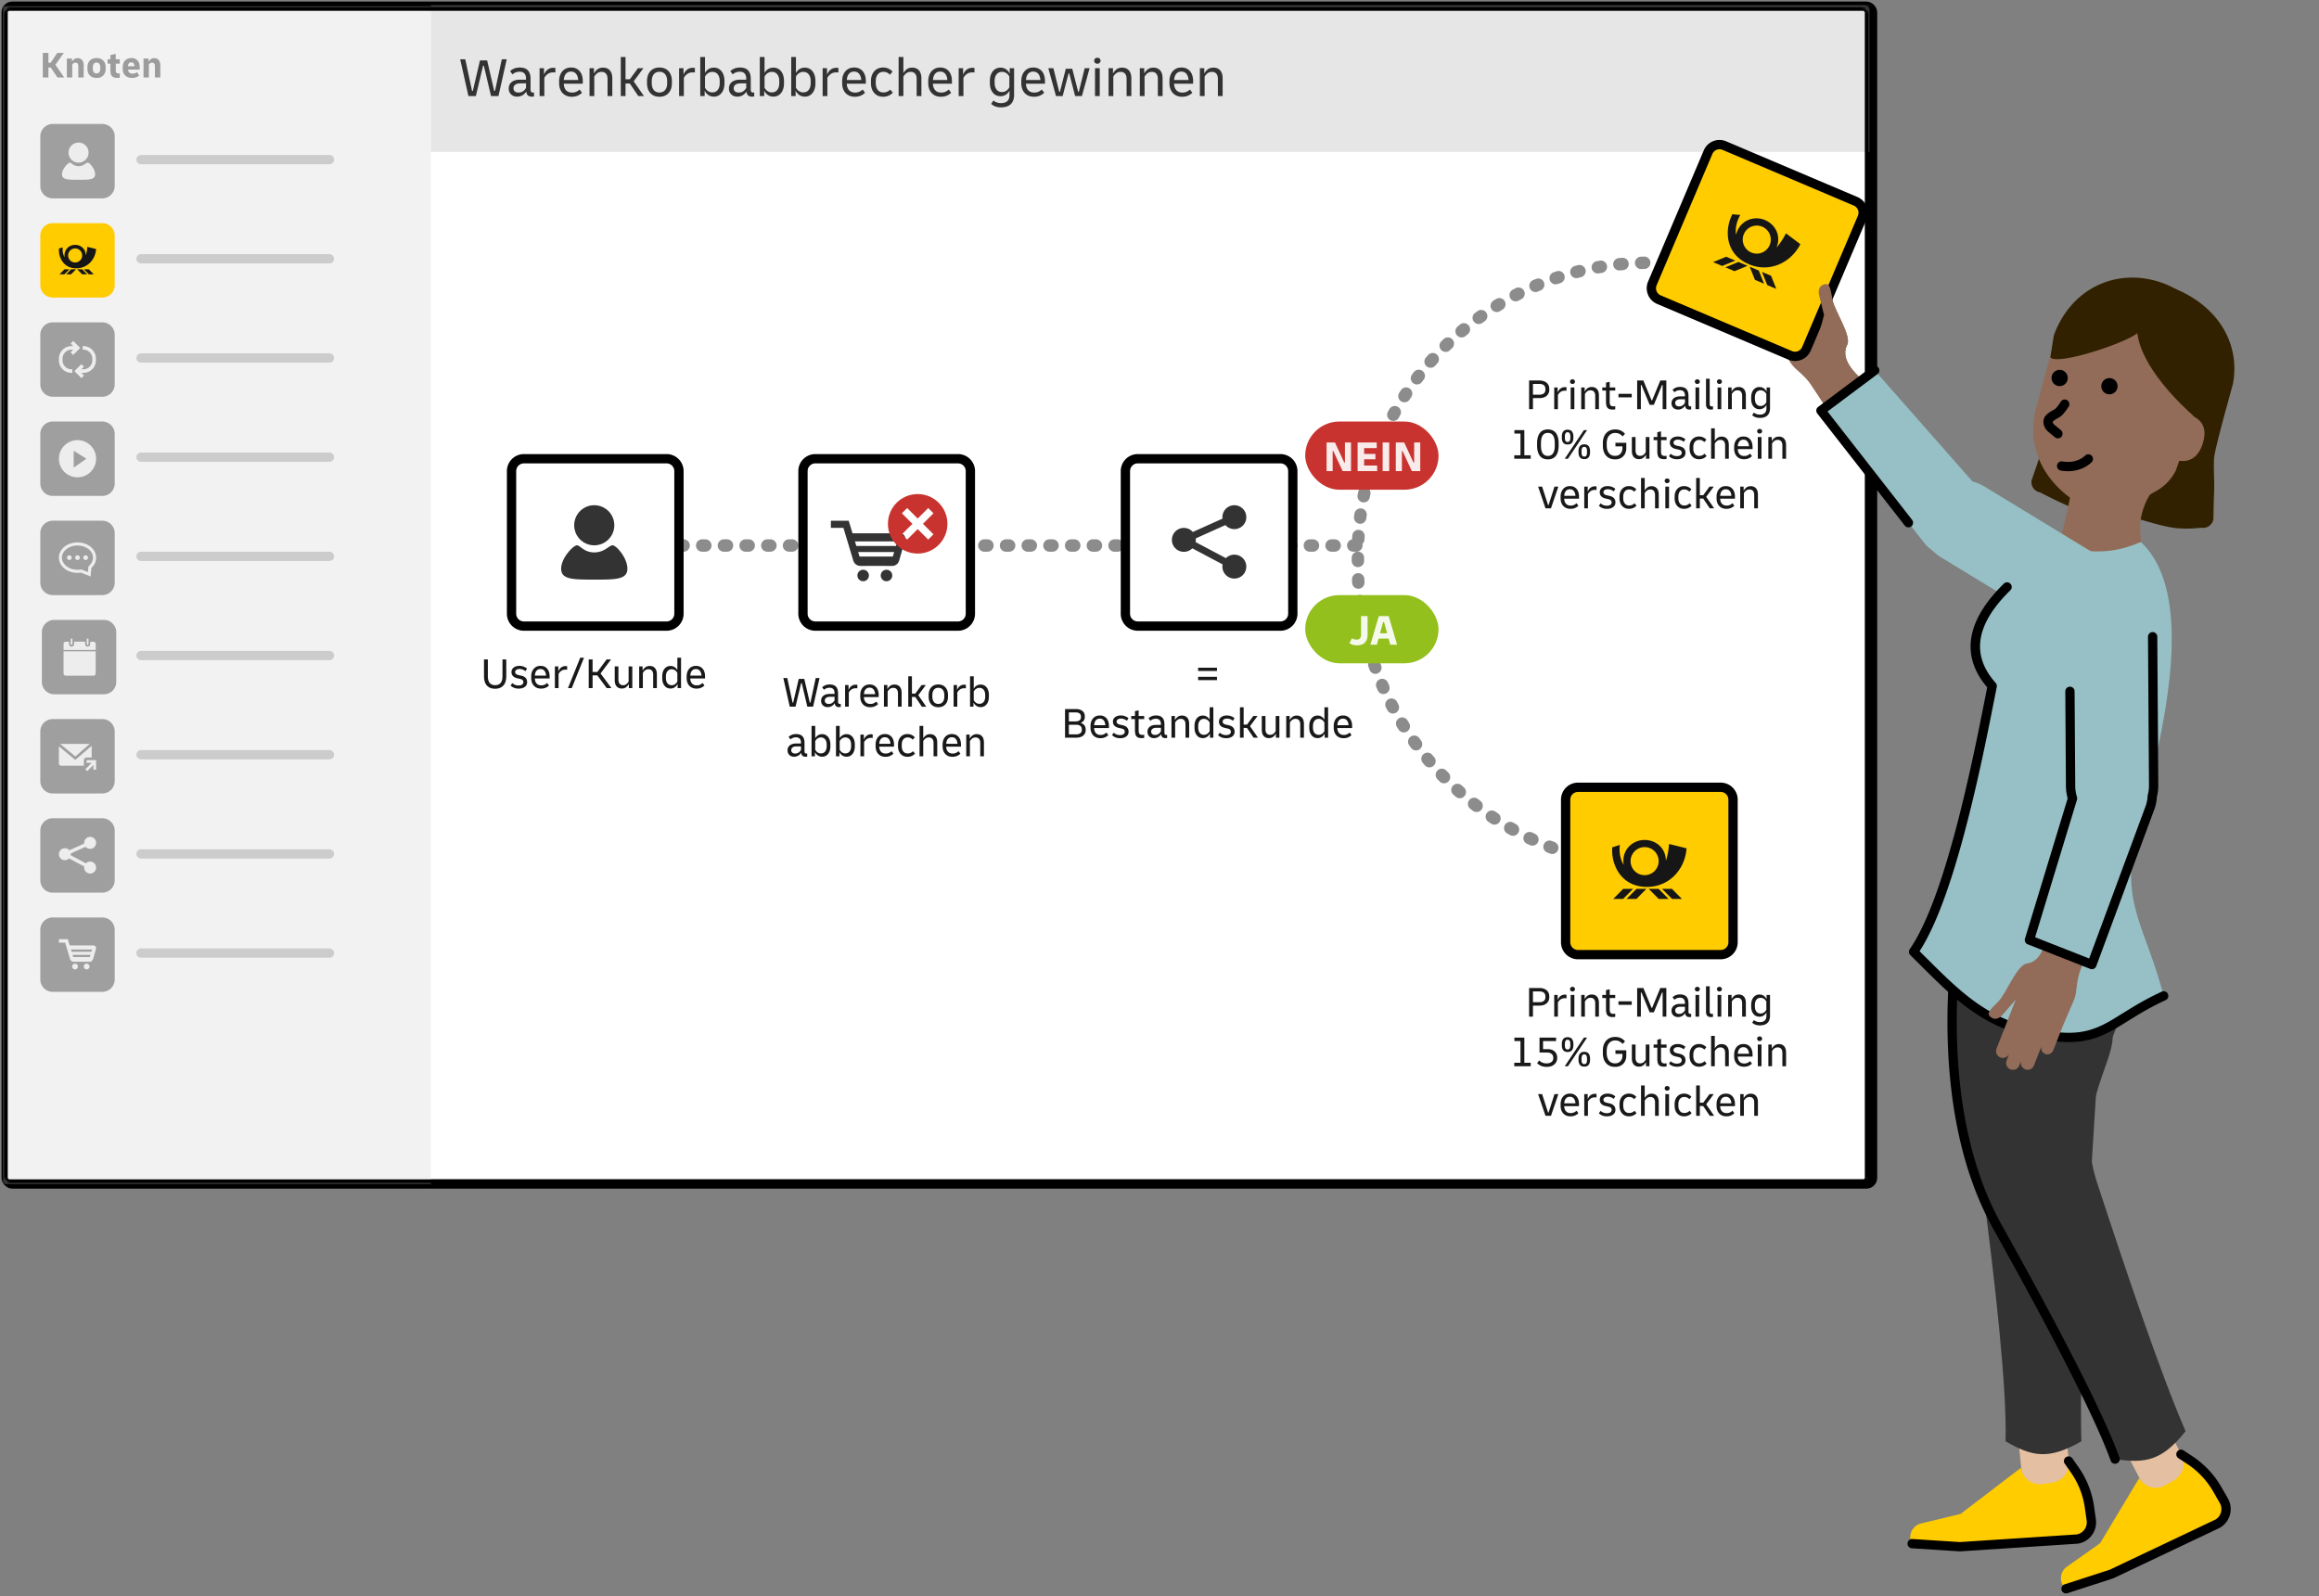 <svg width="748" height="515" viewBox="0 0 748 515" xmlns="http://www.w3.org/2000/svg" xmlns:xlink="http://www.w3.org/1999/xlink"><rect x="0" y="0" width="748" height="515" fill="#808080" stroke="none"/><defs><rect id="path-1" x="0" y="0" width="602" height="380" rx="2"/><rect id="path-3" x="0" y="0" width="602" height="380" rx="2"/><rect id="path-5" x="0" y="0" width="602" height="380" rx="2"/><rect id="path-7" x="0" y="0" width="602" height="380" rx="2"/><rect id="path-9" x="0" y="0" width="602" height="380" rx="2"/><rect id="path-11" x="0" y="0" width="602" height="380" rx="2"/><rect id="path-13" x="0" y="0" width="602" height="380" rx="2"/><rect id="path-15" x="0" y="0" width="602" height="380" rx="2"/><rect id="path-17" x="0" y="0" width="602" height="380" rx="2"/><rect id="path-19" x="0" y="0" width="602" height="380" rx="2"/><rect id="path-21" x="0" y="0" width="602" height="380" rx="2"/><rect id="path-23" x="0" y="0" width="602" height="380" rx="2"/><rect id="path-25" x="0" y="0" width="602" height="380" rx="2"/><rect id="path-27" x="0" y="0" width="602" height="380" rx="2"/><rect id="path-29" x="0" y="0" width="602" height="380" rx="2"/></defs><g id="Page-1" stroke="none" stroke-width="1" fill="none" fill-rule="evenodd"><g id="dm-4" transform="translate(1 2)"><g id="Group"><g id="Mask" transform="translate(1)" fill="#FFFFFF" stroke="#000000" stroke-width="3"><rect id="path-1" x="0" y="0" width="602" height="380" rx="2"/></g><g id="Rectangle-Clipped"><mask id="mask-2" fill="white"><use xlink:href="#path-1"/></mask><path id="Rectangle" fill="#F2F2F2" fill-rule="nonzero" mask="url(#mask-2)" d="M0 0h138v380H0z"/></g><g id="Rectangle-Clipped"><mask id="mask-4" fill="white"><use xlink:href="#path-3"/></mask><path id="Rectangle" fill="#E6E6E6" fill-rule="nonzero" mask="url(#mask-4)" d="M138-1h464v48H138z"/></g><g id="Path-147-Clipped"><mask id="mask-6" fill="white"><use xlink:href="#path-5"/></mask><path d="M190.5 176h1a2 2 0 000-4h-1a2 2 0 000 4zm7 0h1a2 2 0 000-4h-1a2 2 0 000 4zm7 0h1a2 2 0 000-4h-1a2 2 0 000 4zm7 0h1a2 2 0 000-4h-1a2 2 0 000 4zm7 0h1a2 2 0 000-4h-1a2 2 0 000 4zm7 0h1a2 2 0 000-4h-1a2 2 0 000 4zm7 0h1a2 2 0 000-4h-1a2 2 0 000 4zm7 0h1a2 2 0 000-4h-1a2 2 0 000 4zm7 0h1a2 2 0 000-4h-1a2 2 0 000 4zm7 0h1a2 2 0 000-4h-1a2 2 0 000 4zm7 0h1a2 2 0 000-4h-1a2 2 0 000 4zm7 0h1a2 2 0 000-4h-1a2 2 0 000 4zm7 0h1a2 2 0 000-4h-1a2 2 0 000 4zm7 0h1a2 2 0 000-4h-1a2 2 0 000 4zm7 0h1a2 2 0 000-4h-1a2 2 0 000 4zm7 0h1a2 2 0 000-4h-1a2 2 0 000 4zm7 0h1a2 2 0 000-4h-1a2 2 0 000 4zm7 0h1a2 2 0 000-4h-1a2 2 0 000 4zm7 0h1a2 2 0 000-4h-1a2 2 0 000 4zm7 0h1a2 2 0 000-4h-1a2 2 0 000 4zm7 0h1a2 2 0 000-4h-1a2 2 0 000 4zm7 0h1a2 2 0 000-4h-1a2 2 0 000 4zm7 0h1a2 2 0 000-4h-1a2 2 0 000 4zm7 0h1a2 2 0 000-4h-1a2 2 0 000 4zm7 0h1a2 2 0 000-4h-1a2 2 0 000 4zm7 0h1a2 2 0 000-4h-1a2 2 0 000 4zm7 0h1a2 2 0 000-4h-1a2 2 0 000 4zm7 0h1a2 2 0 000-4h-1a2 2 0 000 4zm7 0h1a2 2 0 000-4h-1a2 2 0 000 4zm7 0h1a2 2 0 000-4h-1a2 2 0 000 4zm7 0h1a2 2 0 000-4h-1a2 2 0 000 4zm7 0h1a2 2 0 000-4h-1a2 2 0 000 4zm7 0h1a2 2 0 000-4h-1a2 2 0 000 4zm7 0h1a2 2 0 000-4h-1a2 2 0 000 4zm7 0h1a2 2 0 000-4h-1a2 2 0 000 4zm7 0h1a2 2 0 000-4h-1a2 2 0 000 4z" id="Path-147" fill="#8C8C8C" fill-rule="nonzero" mask="url(#mask-6)"/></g><g id="Path-148-Clipped"><mask id="mask-8" fill="white"><use xlink:href="#path-7"/></mask><path d="M534 275.773l-.983-.005a2 2 0 10-.04 4l1.024.005a2 2 0 100-4zm-6.853-.243a95.718 95.718 0 01-.978-.075 2 2 0 10-.325 3.987l1.018.078a2 2 0 10.285-3.99zm-6.828-.735a94.865 94.865 0 01-.97-.145 2 2 0 00-.612 3.953c.337.052.674.103 1.012.152a2 2 0 10.57-3.96zm-6.736-1.22a94.38 94.38 0 01-.955-.215 2 2 0 00-.896 3.898c.332.076.663.15.996.223a2 2 0 00.855-3.907zm-6.65-1.713l-.936-.283a2 2 0 00-1.177 3.823c.325.1.65.198.976.295a2 2 0 101.138-3.835zm-6.52-2.196l-.914-.351a2 2 0 00-1.453 3.726l.953.366a2 2 0 001.415-3.741zm-6.29-2.642a94.538 94.538 0 01-.889-.417 2 2 0 00-1.719 3.612c.308.146.617.291.926.434a2 2 0 001.681-3.63zm-6.124-3.11a94.84 94.84 0 01-.856-.481 2 2 0 10-1.975 3.478c.296.168.593.335.892.5a2 2 0 001.94-3.498zm-5.88-3.546l-.818-.54a2 2 0 00-2.221 3.327l.851.562a2 2 0 102.187-3.349zm-5.623-3.97c-.26-.197-.518-.396-.775-.596a2 2 0 10-2.456 3.157l.807.622a2 2 0 102.424-3.183zm-5.32-4.362l-.731-.653a2 2 0 00-2.677 2.973l.762.68a2 2 0 002.647-3zm-4.974-4.717l-.682-.702a2 2 0 10-2.884 2.772l.711.732a2 2 0 002.855-2.802zm-4.585-5.015l-.63-.749a2 2 0 10-3.073 2.561l.657.78a2 2 0 003.046-2.592zm-4.263-5.391l-.576-.794a2 2 0 00-3.249 2.333c.199.277.399.552.6.827a2 2 0 103.225-2.366zm-3.856-5.674l-.516-.832a2 2 0 00-3.41 2.093l.539.867a2 2 0 103.387-2.128zm-3.443-5.948l-.455-.867a2 2 0 00-3.552 1.84l.475.904a2 2 0 003.532-1.877zm-3-6.177l-.392-.899a2 2 0 10-3.676 1.578l.408.937a2 2 0 103.66-1.616zm-2.546-6.382c-.11-.307-.218-.616-.325-.924a2 2 0 10-3.78 1.306c.11.322.224.643.338.964a2 2 0 103.767-1.346zm-2.075-6.555c-.087-.315-.172-.63-.256-.946a2 2 0 10-3.866 1.027l.267.986a2 2 0 003.855-1.067zm-1.593-6.696a94.5 94.5 0 01-.187-.962 2 2 0 00-3.93.743l.195 1.002a2 2 0 103.922-.783zm-1.1-6.788c-.041-.324-.08-.648-.117-.972a2 2 0 10-3.974.455l.121 1.014a2 2 0 003.97-.497zm-.608-6.855l-.047-.978a2 2 0 10-3.996.169c.014.34.03.68.048 1.019a2 2 0 103.995-.21zm-.133-6.87v-1a2 2 0 10-4 0v1a2 2 0 004 0zm.118-6.899c.016-.325.035-.65.054-.974a2 2 0 10-3.992-.243l-.057 1.016a2 2 0 003.995.201zm.598-6.831c.04-.326.083-.65.127-.975a2 2 0 00-3.963-.539c-.046.339-.09.678-.133 1.017a2 2 0 103.969.497zm1.108-6.784c.064-.32.13-.638.198-.957a2 2 0 10-3.912-.834l-.207.998a2 2 0 103.92.793zm1.602-6.642l.27-.943a2 2 0 10-3.838-1.125l-.283.985a2 2 0 103.851 1.083zm2.11-6.544l.34-.918a2 2 0 10-3.744-1.41c-.12.319-.238.638-.355.959a2 2 0 003.758 1.37zm2.574-6.32l.407-.889a2 2 0 10-3.627-1.685 95.53 95.53 0 00-.426.928 2 2 0 003.646 1.646zm3.057-6.145l.474-.859a2 2 0 00-3.491-1.952l-.495.897a2 2 0 003.512 1.914zm3.506-5.896c.177-.275.356-.548.537-.82a2 2 0 10-3.336-2.208l-.56.857a2 2 0 003.359 2.171zm3.943-5.63l.597-.778a2 2 0 00-3.163-2.45l-.622.813a2 2 0 003.188 2.415zm4.349-5.318c.215-.244.432-.488.65-.73a2 2 0 10-2.972-2.677l-.679.762a2 2 0 103 2.645zm4.726-4.976l.704-.681a2 2 0 00-2.766-2.89l-.734.71a2 2 0 002.796 2.86zm5.024-4.564l.753-.628a2 2 0 00-2.547-3.084l-.785.655a2 2 0 002.579 3.057zm5.407-4.228c.264-.19.529-.38.795-.568a2 2 0 00-2.31-3.266l-.83.594a2 2 0 002.345 3.24zm5.705-3.813c.277-.17.556-.34.835-.508a2 2 0 00-2.061-3.428 95.99 95.99 0 00-.872.53 2 2 0 002.098 3.406zm5.978-3.38c.29-.15.58-.298.871-.445a2 2 0 10-1.799-3.572l-.91.464a2 2 0 101.838 3.553zm6.212-2.922l.902-.378A2 2 0 10494.392 88l-.94.395a2 2 0 001.565 3.68zm6.413-2.448c.309-.105.619-.208.929-.31a2 2 0 00-1.244-3.801c-.324.106-.647.213-.97.323a2 2 0 001.285 3.788zm6.59-1.962c.315-.081.632-.16.949-.239a2 2 0 00-.955-3.884l-.99.25a2 2 0 10.995 3.873zm6.714-1.46c.321-.057.642-.113.964-.166a2 2 0 10-.66-3.946l-1.006.174a2 2 0 00.702 3.938zm6.807-.953c.325-.033.65-.064.974-.094a2 2 0 10-.364-3.983l-1.016.098a2 2 0 00.406 3.98zm6.866-.444l.979-.022a2 2 0 10-.069-4c-.34.006-.68.014-1.02.023a2 2 0 10.11 3.999z" id="Path-148" fill="#8C8C8C" fill-rule="nonzero" mask="url(#mask-8)"/></g><g id="Ja-Clipped"><mask id="mask-10" fill="white"><use xlink:href="#path-9"/></mask><g id="Ja" mask="url(#mask-10)"><g transform="translate(420 190)" id="Group"><rect id="Rectangle" fill="#93C01C" x="0" y="0" width="43" height="22" rx="11"/><path d="M16.722 16.21c.653 0 1.237-.112 1.75-.336.513-.224.917-.597 1.211-1.12.294-.523.441-1.237.441-2.142V6.76H18.01v5.838c0 .467-.06.828-.182 1.085-.121.257-.287.434-.497.532-.21.098-.45.147-.721.147a2.622 2.622 0 01-1.512-.462l-.84 1.582c.29.224.632.401 1.029.532.397.13.875.196 1.435.196zM23.12 16l.546-1.974h3.22L27.432 16h2.212l-2.73-9.24H23.75L21.02 16h2.1zm3.304-3.682h-2.296l1.008-3.654h.28l1.008 3.654z" id="JA" fill-opacity=".9" fill="#FFFFFF" fill-rule="nonzero"/></g></g></g><g id="Nein-Clipped"><mask id="mask-12" fill="white"><use xlink:href="#path-11"/></mask><g id="Nein" mask="url(#mask-12)"><g transform="translate(420 134)" id="Group"><rect id="Rectangle" fill="#C9332F" x="0" y="0" width="43" height="22" rx="11"/><path d="M8.854 16V9.532h.224L12.074 16h2.702V6.76h-1.96v6.468h-.224L9.596 6.76H6.894V16h1.96zm14.35 0v-1.806h-4.2v-2.002h3.64v-1.736h-3.64v-1.89h4.06V6.76h-6.16V16h6.3zm3.892 0V6.76h-2.114V16h2.114zm4.088 0V9.532h.224L34.404 16h2.702V6.76h-1.96v6.468h-.224L31.926 6.76h-2.702V16h1.96z" id="NEIN" fill-opacity=".9" fill="#FFFFFF" fill-rule="nonzero"/></g></g></g><g id="Decide-Clipped"><mask id="mask-14" fill="white"><use xlink:href="#path-13"/></mask><g id="Decide" mask="url(#mask-14)"><g transform="translate(342 144)" id="Group" fill-rule="nonzero"><g id="Rule-Decide" transform="translate(18)"><g id="FormatoptionHG"><path d="M6 2h46a4 4 0 014 4v46a4 4 0 01-4 4H6a4 4 0 01-4-4V6a4 4 0 014-4z" id="Rectangle" fill="#FFFFFF"/><path d="M52 .5H6A5.5 5.5 0 00.5 6v46A5.5 5.5 0 006 57.5h46a5.5 5.5 0 005.5-5.5V6A5.5 5.5 0 0052 .5zm-46 3h46A2.5 2.5 0 0154.5 6v46a2.5 2.5 0 01-2.5 2.5H6A2.5 2.5 0 013.5 52V6A2.5 2.5 0 016 3.5z" id="Rectangle" fill="#000000"/></g><path d="M37.145 32.95c-1.063 0-2.026.43-2.723 1.126l-9.778-5.18c.043-.232.068-.471.068-.717 0-.16-.012-.316-.031-.47l9.574-4.305a3.84 3.84 0 002.89 1.308 3.856 3.856 0 10-3.826-3.385l-9.573 4.305a3.841 3.841 0 00-2.89-1.309 3.857 3.857 0 102.723 6.587l9.778 5.18c-.044.232-.07.47-.07.716a3.857 3.857 0 103.858-3.855" id="Icon" fill="#333333"/></g><path d="M49.538 70.484V69.42h-6.076v1.064h6.076zm0 2.94V72.36h-6.076v1.064h6.076zM4.157 92c.924 0 1.659-.22 2.205-.658.546-.439.819-1.027.819-1.764v-.266c0-.523-.14-.961-.42-1.316-.28-.355-.677-.607-1.19-.756.42-.168.747-.415.98-.742.233-.327.35-.714.35-1.162v-.266c0-.719-.259-1.283-.777-1.694-.518-.41-1.23-.616-2.135-.616H.531V92h3.626zm-.182-5.25H1.763v-2.912h2.212c.532 0 .947.119 1.246.357.299.238.448.567.448.987v.196c0 .439-.15.777-.448 1.015-.299.238-.714.357-1.246.357zm.182 4.172H1.763v-3.094h2.394c.57 0 1.01.13 1.323.392.313.261.469.62.469 1.078v.196c0 .448-.159.798-.476 1.05-.317.252-.756.378-1.316.378zm7.784 1.246c.532 0 1.01-.089 1.435-.266a3.421 3.421 0 001.113-.742l-.602-.812a2.868 2.868 0 01-.84.567 2.55 2.55 0 01-1.036.203c-.663 0-1.171-.198-1.526-.595-.355-.397-.546-.94-.574-1.631h4.774v-.672c0-.663-.112-1.248-.336-1.757a2.7 2.7 0 00-.994-1.197c-.439-.29-.97-.434-1.596-.434-.625 0-1.162.145-1.61.434-.448.29-.793.69-1.036 1.204-.243.513-.364 1.101-.364 1.764v.532c0 .672.126 1.262.378 1.771.252.509.616.908 1.092 1.197.476.29 1.05.434 1.722.434zm1.596-4.2H9.925c.037-.663.212-1.18.525-1.554.313-.373.74-.56 1.281-.56.55 0 .98.194 1.288.581.308.387.48.898.518 1.533zm4.732 4.2c.84 0 1.51-.187 2.009-.56.5-.373.749-.877.749-1.512 0-1.101-.607-1.797-1.82-2.086l-1.036-.238c-.672-.159-1.008-.476-1.008-.952 0-.299.128-.537.385-.714.257-.177.604-.266 1.043-.266.653 0 1.283.233 1.89.7l.518-.826a3.838 3.838 0 00-2.478-.882c-.756 0-1.37.184-1.841.553-.471.369-.707.847-.707 1.435 0 .513.159.943.476 1.288.317.345.78.588 1.386.728l1.036.238c.625.15.938.49.938 1.022a.9.9 0 01-.413.777c-.275.191-.656.287-1.141.287a2.912 2.912 0 01-2.016-.77l-.546.798c.69.653 1.55.98 2.576.98zm6.944-.028c.159 0 .31-.007.455-.021.145-.014.278-.03.399-.049v-1.022a3.581 3.581 0 01-.574.056c-.43 0-.74-.1-.931-.301-.191-.2-.287-.595-.287-1.183v-3.612h1.792V85h-1.792v-1.834l-1.19.28V85h-1.204v1.008h1.204v3.654c0 .877.159 1.51.476 1.897.317.387.868.581 1.652.581zm7.672 0c.224 0 .415-.014.574-.042V91.09c-.065.01-.119.016-.161.021a1.08 1.08 0 01-.119.007c-.392 0-.588-.247-.588-.742V87.66c0-1.885-.9-2.828-2.702-2.828-.98 0-1.792.308-2.436.924l.616.798c.224-.215.49-.38.798-.497.308-.117.62-.175.938-.175 1.101 0 1.652.593 1.652 1.778v.224h-1.582c-.85 0-1.521.198-2.016.595-.495.397-.742.936-.742 1.617 0 .607.196 1.099.588 1.477.392.378.9.567 1.526.567.485 0 .924-.112 1.316-.336.392-.224.714-.541.966-.952.075.859.532 1.288 1.372 1.288zm-3.304-1.022c-.392 0-.702-.098-.931-.294-.229-.196-.343-.457-.343-.784 0-.383.15-.684.448-.903.299-.22.71-.329 1.232-.329h1.47v1.134c-.448.784-1.073 1.176-1.876 1.176zm6.468.882v-4.886c.168-.308.404-.583.707-.826.303-.243.679-.364 1.127-.364.476 0 .845.152 1.106.455.261.303.392.758.392 1.365V92h1.19v-4.41c0-.905-.208-1.587-.623-2.044-.415-.457-.973-.686-1.673-.686-.579 0-1.055.145-1.428.434-.373.29-.667.64-.882 1.05V85h-1.106v7h1.19zm8.904.14c.504 0 .954-.128 1.351-.385s.716-.623.959-1.099V92h1.106v-9.8h-1.19v3.99a2.621 2.621 0 00-.938-.987 2.463 2.463 0 00-1.288-.343c-.532 0-.999.14-1.4.42-.401.28-.712.672-.931 1.176-.22.504-.329 1.097-.329 1.778v.532c0 .681.11 1.274.329 1.778.22.504.527.896.924 1.176.397.28.866.42 1.407.42zm.392-1.064c-.579 0-1.034-.208-1.365-.623-.331-.415-.497-.992-.497-1.729v-.448c0-.737.166-1.314.497-1.729.331-.415.786-.623 1.365-.623.383 0 .735.105 1.057.315.322.21.581.502.777.875v2.772a2.289 2.289 0 01-.777.875c-.322.21-.674.315-1.057.315zm7.126 1.092c.84 0 1.51-.187 2.009-.56.5-.373.749-.877.749-1.512 0-1.101-.607-1.797-1.82-2.086l-1.036-.238c-.672-.159-1.008-.476-1.008-.952 0-.299.128-.537.385-.714.257-.177.604-.266 1.043-.266.653 0 1.283.233 1.89.7l.518-.826a3.838 3.838 0 00-2.478-.882c-.756 0-1.37.184-1.841.553-.471.369-.707.847-.707 1.435 0 .513.159.943.476 1.288.317.345.78.588 1.386.728l1.036.238c.625.15.938.49.938 1.022a.9.9 0 01-.413.777c-.275.191-.656.287-1.141.287a2.912 2.912 0 01-2.016-.77l-.546.798c.69.653 1.55.98 2.576.98zm5.67-.168v-3.15h1.078L61.347 92h1.414l-2.576-3.71 2.45-3.29h-1.372l-2.03 2.772h-1.092V82.2h-1.19V92h1.19zm8.106.14c.579 0 1.055-.145 1.428-.434.373-.29.667-.64.882-1.05V92h1.106v-7h-1.19v4.886a2.778 2.778 0 01-.7.826c-.299.243-.672.364-1.12.364-.457 0-.817-.152-1.078-.455-.261-.303-.392-.758-.392-1.365V85h-1.19v4.41c0 .905.205 1.587.616 2.044.41.457.957.686 1.638.686zm6.818-.14v-4.886c.168-.308.404-.583.707-.826.303-.243.679-.364 1.127-.364.476 0 .845.152 1.106.455.261.303.392.758.392 1.365V92h1.19v-4.41c0-.905-.208-1.587-.623-2.044-.415-.457-.973-.686-1.673-.686-.579 0-1.055.145-1.428.434-.373.29-.667.64-.882 1.05V85h-1.106v7h1.19zm8.904.14c.504 0 .954-.128 1.351-.385s.716-.623.959-1.099V92h1.106v-9.8h-1.19v3.99a2.621 2.621 0 00-.938-.987 2.463 2.463 0 00-1.288-.343c-.532 0-.999.14-1.4.42-.401.28-.712.672-.931 1.176-.22.504-.329 1.097-.329 1.778v.532c0 .681.11 1.274.329 1.778.22.504.527.896.924 1.176.397.28.866.42 1.407.42zm.392-1.064c-.579 0-1.034-.208-1.365-.623-.331-.415-.497-.992-.497-1.729v-.448c0-.737.166-1.314.497-1.729.331-.415.786-.623 1.365-.623.383 0 .735.105 1.057.315.322.21.581.502.777.875v2.772a2.289 2.289 0 01-.777.875c-.322.21-.674.315-1.057.315zm8.022 1.092c.532 0 1.01-.089 1.435-.266a3.421 3.421 0 001.113-.742l-.602-.812a2.868 2.868 0 01-.84.567 2.55 2.55 0 01-1.036.203c-.663 0-1.171-.198-1.526-.595-.355-.397-.546-.94-.574-1.631h4.774v-.672c0-.663-.112-1.248-.336-1.757a2.7 2.7 0 00-.994-1.197c-.439-.29-.97-.434-1.596-.434-.625 0-1.162.145-1.61.434-.448.29-.793.69-1.036 1.204-.243.513-.364 1.101-.364 1.764v.532c0 .672.126 1.262.378 1.771.252.509.616.908 1.092 1.197.476.29 1.05.434 1.722.434zm1.596-4.2h-3.612c.037-.663.212-1.18.525-1.554.313-.373.74-.56 1.281-.56.55 0 .98.194 1.288.581.308.387.48.898.518 1.533z" id="=Bestandskunde" fill-opacity=".9" fill="#000000"/></g></g></g><g id="Warenkorb-Clipped"><mask id="mask-16" fill="white"><use xlink:href="#path-15"/></mask><g id="Warenkorb" mask="url(#mask-16)"><g transform="translate(251 144.5)" fill-rule="nonzero" id="Group"><g id="Rule-Shopping" transform="translate(5.5)"><g id="FormatoptionHG"><path d="M5.5 1.5h46a4 4 0 014 4v46a4 4 0 01-4 4h-46a4 4 0 01-4-4v-46a4 4 0 014-4z" id="Rectangle" fill="#FFFFFF"/><path d="M51.5 0h-46A5.5 5.5 0 000 5.5v46A5.5 5.5 0 005.5 57h46a5.5 5.5 0 005.5-5.5v-46A5.5 5.5 0 0051.5 0zm-46 3h46A2.5 2.5 0 0154 5.5v46a2.5 2.5 0 01-2.5 2.5h-46A2.5 2.5 0 013 51.5v-46A2.5 2.5 0 015.5 3z" id="Rectangle" fill="#000000"/></g><path d="M20.914 37.317a1.855 1.855 0 11-.002 3.71 1.855 1.855 0 01.002-3.71zm7.485 0a1.856 1.856 0 11-.002 3.711 1.856 1.856 0 01.002-3.711zM16.25 21.5l1.222 4.06h15.43v.011c.893.064 1.599.8 1.599 1.71 0 .05-.01.1-.014.15l.014.028-.027.098a1.749 1.749 0 01-.118.411l-1.845 6.463-.014.013a2.308 2.308 0 01-2.204 1.639h-1.87c-.014 0-.025-.005-.038-.005h-6.497c-.012 0-.025.005-.038.005h-1.871c-.013 0-.025-.005-.038-.005h-.105l-.005-.011a2.302 2.302 0 01-2.043-1.582l-.03-.017-3.21-10.665H10.5V21.51h5.719l.03-.009zm14.674 10.096H19.3l.445 1.464H30.48l.443-1.464zm1.033-3.418h-13.69l.443 1.465h12.805l.442-1.465z" id="Icon" fill="#333333"/><g id="Icon" transform="translate(28.9 12.9)" fill="#C9332F"><path d="M14.693 12.994l-1.697 1.697-3.394-3.394-3.396 3.394-1.696-1.697L7.903 9.6 4.51 6.206 6.206 4.51l3.396 3.393 3.394-3.393 1.697 1.696L11.299 9.6l3.394 3.394zM9.6 0C4.298 0 0 4.298 0 9.6s4.298 9.6 9.6 9.6 9.6-4.298 9.6-9.6S14.902 0 9.6 0z" id="path-3"/></g></g><path d="M4.6 81.5l1.806-7.616h.196L8.408 81.5h1.862l2.072-9.24H11.11l-1.708 7.938h-.196L7.428 72.54H5.636l-1.792 7.658h-.196L1.94 72.26H.666l2.072 9.24H4.6zm14.014.14c.224 0 .415-.014.574-.042V80.59c-.065.01-.119.016-.161.021a1.08 1.08 0 01-.119.007c-.392 0-.588-.247-.588-.742V77.16c0-1.885-.9-2.828-2.702-2.828-.98 0-1.792.308-2.436.924l.616.798c.224-.215.49-.38.798-.497.308-.117.62-.175.938-.175 1.101 0 1.652.593 1.652 1.778v.224h-1.582c-.85 0-1.521.198-2.016.595-.495.397-.742.936-.742 1.617 0 .607.196 1.099.588 1.477.392.378.9.567 1.526.567.485 0 .924-.112 1.316-.336.392-.224.714-.541.966-.952.075.859.532 1.288 1.372 1.288zm-3.304-1.022c-.392 0-.702-.098-.931-.294-.229-.196-.343-.457-.343-.784 0-.383.15-.684.448-.903.299-.22.71-.329 1.232-.329h1.47v1.134c-.448.784-1.073 1.176-1.876 1.176zm6.468.882v-4.578c.187-.355.464-.672.833-.952.369-.28.847-.42 1.435-.42a4.93 4.93 0 01.504.028v-1.134a2.979 2.979 0 00-.49-.042c-.439 0-.814.084-1.127.252-.313.168-.57.383-.77.644-.2.261-.357.541-.469.84V74.5h-1.106v7h1.19zm6.902.168c.532 0 1.01-.089 1.435-.266a3.421 3.421 0 001.113-.742l-.602-.812a2.868 2.868 0 01-.84.567 2.55 2.55 0 01-1.036.203c-.663 0-1.171-.198-1.526-.595-.355-.397-.546-.94-.574-1.631h4.774v-.672c0-.663-.112-1.248-.336-1.757a2.7 2.7 0 00-.994-1.197c-.439-.29-.97-.434-1.596-.434-.625 0-1.162.145-1.61.434-.448.29-.793.69-1.036 1.204-.243.513-.364 1.101-.364 1.764v.532c0 .672.126 1.262.378 1.771.252.509.616.908 1.092 1.197.476.29 1.05.434 1.722.434zm1.596-4.2h-3.612c.037-.663.212-1.18.525-1.554.313-.373.74-.56 1.281-.56.55 0 .98.194 1.288.581.308.387.48.898.518 1.533zm4.032 4.032v-4.886c.168-.308.404-.583.707-.826.303-.243.679-.364 1.127-.364.476 0 .845.152 1.106.455.261.303.392.758.392 1.365V81.5h1.19v-4.41c0-.905-.208-1.587-.623-2.044-.415-.457-.973-.686-1.673-.686-.579 0-1.055.145-1.428.434-.373.29-.667.64-.882 1.05V74.5h-1.106v7h1.19zm7.84 0v-3.15h1.078l2.128 3.15h1.414l-2.576-3.71 2.45-3.29H45.27l-2.03 2.772h-1.092V71.7h-1.19v9.8h1.19zm8.512.168c.653 0 1.213-.142 1.68-.427a2.79 2.79 0 001.071-1.19c.247-.509.371-1.104.371-1.785v-.532c0-.681-.124-1.276-.371-1.785a2.79 2.79 0 00-1.071-1.19c-.467-.285-1.027-.427-1.68-.427s-1.213.142-1.68.427a2.79 2.79 0 00-1.071 1.19c-.247.509-.371 1.104-.371 1.785v.532c0 .681.124 1.276.371 1.785a2.79 2.79 0 001.071 1.19c.467.285 1.027.427 1.68.427zm0-1.064c-.597 0-1.069-.208-1.414-.623-.345-.415-.518-1.001-.518-1.757v-.448c0-.756.173-1.342.518-1.757.345-.415.817-.623 1.414-.623s1.069.208 1.414.623c.345.415.518 1.001.518 1.757v.448c0 .756-.173 1.342-.518 1.757-.345.415-.817.623-1.414.623zm6.118.896v-4.578c.187-.355.464-.672.833-.952.369-.28.847-.42 1.435-.42a4.93 4.93 0 01.504.028v-1.134a2.979 2.979 0 00-.49-.042c-.439 0-.814.084-1.127.252-.313.168-.57.383-.77.644-.2.261-.357.541-.469.84V74.5h-1.106v7h1.19zm7.532.14c.532 0 .999-.14 1.4-.42.401-.28.712-.672.931-1.176.22-.504.329-1.097.329-1.778v-.532c0-.681-.11-1.274-.329-1.778-.22-.504-.53-.896-.931-1.176a2.385 2.385 0 00-1.4-.42c-.476 0-.905.114-1.288.343a2.621 2.621 0 00-.938.987V71.7h-1.19v9.8H62v-1.344c.243.476.562.842.959 1.099.397.257.847.385 1.351.385zm-.392-1.064c-.383 0-.735-.105-1.057-.315a2.289 2.289 0 01-.777-.875v-2.772c.196-.373.455-.665.777-.875.322-.21.674-.315 1.057-.315.579 0 1.034.208 1.365.623.331.415.497.992.497 1.729v.448c0 .737-.166 1.314-.497 1.729-.331.415-.786.623-1.365.623zM7.792 97.64c.224 0 .415-.014.574-.042V96.59c-.065.01-.119.016-.161.021a1.08 1.08 0 01-.119.007c-.392 0-.588-.247-.588-.742V93.16c0-1.885-.9-2.828-2.702-2.828-.98 0-1.792.308-2.436.924l.616.798c.224-.215.49-.38.798-.497.308-.117.62-.175.938-.175 1.101 0 1.652.593 1.652 1.778v.224H4.782c-.85 0-1.521.198-2.016.595-.495.397-.742.936-.742 1.617 0 .607.196 1.099.588 1.477.392.378.9.567 1.526.567.485 0 .924-.112 1.316-.336.392-.224.714-.541.966-.952.075.859.532 1.288 1.372 1.288zm-3.304-1.022c-.392 0-.702-.098-.931-.294-.229-.196-.343-.457-.343-.784 0-.383.15-.684.448-.903.299-.22.71-.329 1.232-.329h1.47v1.134c-.448.784-1.073 1.176-1.876 1.176zm8.694 1.022c.532 0 .999-.14 1.4-.42.401-.28.712-.672.931-1.176.22-.504.329-1.097.329-1.778v-.532c0-.681-.11-1.274-.329-1.778-.22-.504-.53-.896-.931-1.176a2.385 2.385 0 00-1.4-.42c-.476 0-.905.114-1.288.343a2.621 2.621 0 00-.938.987V87.7h-1.19v9.8h1.106v-1.344c.243.476.562.842.959 1.099.397.257.847.385 1.351.385zm-.392-1.064c-.383 0-.735-.105-1.057-.315a2.289 2.289 0 01-.777-.875v-2.772c.196-.373.455-.665.777-.875.322-.21.674-.315 1.057-.315.579 0 1.034.208 1.365.623.331.415.497.992.497 1.729v.448c0 .737-.166 1.314-.497 1.729-.331.415-.786.623-1.365.623zm8.274 1.064c.532 0 .999-.14 1.4-.42.401-.28.712-.672.931-1.176.22-.504.329-1.097.329-1.778v-.532c0-.681-.11-1.274-.329-1.778-.22-.504-.53-.896-.931-1.176a2.385 2.385 0 00-1.4-.42c-.476 0-.905.114-1.288.343a2.621 2.621 0 00-.938.987V87.7h-1.19v9.8h1.106v-1.344c.243.476.562.842.959 1.099.397.257.847.385 1.351.385zm-.392-1.064c-.383 0-.735-.105-1.057-.315a2.289 2.289 0 01-.777-.875v-2.772c.196-.373.455-.665.777-.875.322-.21.674-.315 1.057-.315.579 0 1.034.208 1.365.623.331.415.497.992.497 1.729v.448c0 .737-.166 1.314-.497 1.729-.331.415-.786.623-1.365.623zm6.048.924v-4.578c.187-.355.464-.672.833-.952.369-.28.847-.42 1.435-.42a4.93 4.93 0 01.504.028v-1.134a2.979 2.979 0 00-.49-.042c-.439 0-.814.084-1.127.252-.313.168-.57.383-.77.644-.2.261-.357.541-.469.84V90.5H25.53v7h1.19zm6.902.168c.532 0 1.01-.089 1.435-.266a3.421 3.421 0 001.113-.742l-.602-.812a2.868 2.868 0 01-.84.567 2.55 2.55 0 01-1.036.203c-.663 0-1.171-.198-1.526-.595-.355-.397-.546-.94-.574-1.631h4.774v-.672c0-.663-.112-1.248-.336-1.757a2.7 2.7 0 00-.994-1.197c-.439-.29-.97-.434-1.596-.434-.625 0-1.162.145-1.61.434-.448.29-.793.69-1.036 1.204-.243.513-.364 1.101-.364 1.764v.532c0 .672.126 1.262.378 1.771.252.509.616.908 1.092 1.197.476.29 1.05.434 1.722.434zm1.596-4.2h-3.612c.037-.663.212-1.18.525-1.554.313-.373.74-.56 1.281-.56.55 0 .98.194 1.288.581.308.387.48.898.518 1.533zm5.474 4.2c.999 0 1.815-.345 2.45-1.036l-.658-.77c-.457.485-1.027.728-1.708.728-.597 0-1.066-.212-1.407-.637-.34-.425-.511-1.001-.511-1.729v-.448c0-.728.17-1.304.511-1.729.34-.425.81-.637 1.407-.637.635 0 1.18.243 1.638.728l.658-.77a3.126 3.126 0 00-2.38-1.036c-.607 0-1.139.142-1.596.427a2.865 2.865 0 00-1.064 1.19c-.252.509-.378 1.104-.378 1.785v.532c0 .681.126 1.276.378 1.785.252.509.607.905 1.064 1.19.457.285.99.427 1.596.427zm5.096-.168v-4.886c.168-.308.404-.583.707-.826.303-.243.679-.364 1.127-.364.476 0 .845.152 1.106.455.261.303.392.758.392 1.365V97.5h1.19v-4.41c0-.905-.208-1.587-.623-2.044-.415-.457-.973-.686-1.673-.686-.541 0-.994.133-1.358.399-.364.266-.653.59-.868.973V87.7h-1.19v9.8h1.19zm9.436.168c.532 0 1.01-.089 1.435-.266a3.421 3.421 0 001.113-.742l-.602-.812a2.868 2.868 0 01-.84.567 2.55 2.55 0 01-1.036.203c-.663 0-1.171-.198-1.526-.595-.355-.397-.546-.94-.574-1.631h4.774v-.672c0-.663-.112-1.248-.336-1.757a2.7 2.7 0 00-.994-1.197c-.439-.29-.97-.434-1.596-.434-.625 0-1.162.145-1.61.434-.448.29-.793.69-1.036 1.204-.243.513-.364 1.101-.364 1.764v.532c0 .672.126 1.262.378 1.771.252.509.616.908 1.092 1.197.476.29 1.05.434 1.722.434zm1.596-4.2h-3.612c.037-.663.212-1.18.525-1.554.313-.373.74-.56 1.281-.56.55 0 .98.194 1.288.581.308.387.48.898.518 1.533zm4.032 4.032v-4.886c.168-.308.404-.583.707-.826.303-.243.679-.364 1.127-.364.476 0 .845.152 1.106.455.261.303.392.758.392 1.365V97.5h1.19v-4.41c0-.905-.208-1.587-.623-2.044-.415-.457-.973-.686-1.673-.686-.579 0-1.055.145-1.428.434-.373.29-.667.64-.882 1.05V90.5h-1.106v7h1.19z" id="Warenkorbabbrechen" fill-opacity=".9" fill="#000000"/></g></g></g><g id="Post-Clipped"><mask id="mask-18" fill="white"><use xlink:href="#path-17"/></mask><g id="Post" mask="url(#mask-18)" fill-opacity=".9"><g transform="translate(486.5 120)" id="Print-Mailing10%Gutscheinverschicken"><path d="M6.959 10V6.444h2.072c.97 0 1.745-.243 2.324-.728.579-.485.868-1.143.868-1.974v-.28c0-.83-.29-1.489-.868-1.974-.579-.485-1.353-.728-2.324-.728H5.713V10h1.246zm2.072-4.662H6.959V1.866h2.072c.635 0 1.118.14 1.449.42.331.28.497.686.497 1.218V3.7c0 .532-.166.938-.497 1.218-.331.28-.814.42-1.449.42zM15.009 10V5.422c.187-.355.464-.672.833-.952.369-.28.847-.42 1.435-.42a4.93 4.93 0 01.504.028V2.944a2.979 2.979 0 00-.49-.042c-.439 0-.814.084-1.127.252-.313.168-.57.383-.77.644-.2.261-.357.541-.469.84V3h-1.106v7h1.19zm4.704-8.12a.79.79 0 00.574-.217.72.72 0 00.224-.539.698.698 0 00-.224-.532.806.806 0 00-.574-.21.806.806 0 00-.574.21.698.698 0 00-.224.532.72.72 0 00.224.539.79.79 0 00.574.217zm.602 8.12V3h-1.19v7h1.19zm3.402 0V5.114c.168-.308.404-.583.707-.826.303-.243.679-.364 1.127-.364.476 0 .845.152 1.106.455.261.303.392.758.392 1.365V10h1.19V5.59c0-.905-.208-1.587-.623-2.044-.415-.457-.973-.686-1.673-.686-.579 0-1.055.145-1.428.434-.373.29-.667.64-.882 1.05V3h-1.106v7h1.19zm8.932.14c.159 0 .31-.007.455-.021.145-.014.278-.03.399-.049V9.048a3.581 3.581 0 01-.574.056c-.43 0-.74-.1-.931-.301-.191-.2-.287-.595-.287-1.183V4.008h1.792V3h-1.792V1.166l-1.19.28V3h-1.204v1.008h1.204v3.654c0 .877.159 1.51.476 1.897.317.387.868.581 1.652.581zm6.174-3.948V5.058h-4.284v1.134h4.284zM41.763 10V2.216h.196l2.646 6.398h1.344l2.646-6.398h.196V10h1.19V.76h-1.946l-2.632 6.398h-.196L42.575.76h-2.002V10h1.19zm15.652.14c.224 0 .415-.014.574-.042V9.09c-.065.01-.119.016-.161.021a1.08 1.08 0 01-.119.007c-.392 0-.588-.247-.588-.742V5.66c0-1.885-.9-2.828-2.702-2.828-.98 0-1.792.308-2.436.924l.616.798c.224-.215.49-.38.798-.497.308-.117.62-.175.938-.175 1.101 0 1.652.593 1.652 1.778v.224h-1.582c-.85 0-1.521.198-2.016.595-.495.397-.742.936-.742 1.617 0 .607.196 1.099.588 1.477.392.378.9.567 1.526.567.485 0 .924-.112 1.316-.336.392-.224.714-.541.966-.952.075.859.532 1.288 1.372 1.288zm-3.304-1.022c-.392 0-.702-.098-.931-.294-.229-.196-.343-.457-.343-.784 0-.383.15-.684.448-.903.299-.22.71-.329 1.232-.329h1.47v1.134c-.448.784-1.073 1.176-1.876 1.176zm5.866-7.238a.79.79 0 00.574-.217.72.72 0 00.224-.539.698.698 0 00-.224-.532.806.806 0 00-.574-.21.806.806 0 00-.574.21.698.698 0 00-.224.532.72.72 0 00.224.539.79.79 0 00.574.217zm.602 8.12V3h-1.19v7h1.19zm3.864.14c.177 0 .373-.014.588-.042V9.09a2.064 2.064 0 01-.35.028c-.243 0-.422-.058-.539-.175-.117-.117-.175-.32-.175-.609V.2h-1.19v8.218c0 .541.121.964.364 1.267.243.303.677.455 1.302.455zm2.66-8.26a.79.79 0 00.574-.217.72.72 0 00.224-.539.698.698 0 00-.224-.532.806.806 0 00-.574-.21.806.806 0 00-.574.21.698.698 0 00-.224.532.72.72 0 00.224.539.79.79 0 00.574.217zm.602 8.12V3h-1.19v7h1.19zm3.402 0V5.114c.168-.308.404-.583.707-.826.303-.243.679-.364 1.127-.364.476 0 .845.152 1.106.455.261.303.392.758.392 1.365V10h1.19V5.59c0-.905-.208-1.587-.623-2.044-.415-.457-.973-.686-1.673-.686-.579 0-1.055.145-1.428.434-.373.29-.667.64-.882 1.05V3h-1.106v7h1.19zm9.03 2.828c1.073 0 1.89-.266 2.45-.798.56-.532.84-1.311.84-2.338V3h-1.106v1.358c-.243-.485-.562-.856-.959-1.113a2.432 2.432 0 00-1.351-.385c-.532 0-.996.138-1.393.413-.397.275-.707.663-.931 1.162-.224.5-.336 1.085-.336 1.757v.532c0 .663.11 1.241.329 1.736.22.495.527.88.924 1.155s.866.413 1.407.413a2.45 2.45 0 001.309-.357c.387-.238.702-.576.945-1.015v1.05c0 1.372-.705 2.058-2.114 2.058-.747 0-1.386-.22-1.918-.658l-.56.854c.644.579 1.465.868 2.464.868zm.266-3.836c-.579 0-1.034-.205-1.365-.616-.331-.41-.497-.975-.497-1.694v-.448c0-.719.166-1.283.497-1.694.331-.41.786-.616 1.365-.616.383 0 .735.105 1.057.315.322.21.581.502.777.875v2.66a2.32 2.32 0 01-.777.896 1.867 1.867 0 01-1.057.322zM6.238 26v-1.12H4.18v-8.12H.974v1.12h1.96v7H.932V26h5.306zm5.53.21c1.148 0 2.014-.387 2.597-1.162.583-.775.875-1.853.875-3.234v-.868c0-1.381-.292-2.46-.875-3.234-.583-.775-1.449-1.162-2.597-1.162s-2.014.387-2.597 1.162c-.583.775-.875 1.853-.875 3.234v.868c0 1.381.292 2.46.875 3.234.583.775 1.449 1.162 2.597 1.162zm0-1.12c-1.484 0-2.226-1.11-2.226-3.332v-.756c0-2.221.742-3.332 2.226-3.332s2.226 1.11 2.226 3.332v.756c0 2.221-.742 3.332-2.226 3.332zm6.37-3.682c.635 0 1.104-.191 1.407-.574.303-.383.455-.915.455-1.596v-.42c0-.681-.152-1.216-.455-1.603-.303-.387-.772-.581-1.407-.581s-1.104.194-1.407.581c-.303.387-.455.922-.455 1.603v.42c0 .681.152 1.213.455 1.596.303.383.772.574 1.407.574zM18.25 26l6.174-9.24h-1.022L17.214 26h1.036zm-.112-5.404c-.308 0-.532-.11-.672-.329-.14-.22-.21-.572-.21-1.057v-.364c0-.933.294-1.4.882-1.4.588 0 .882.467.882 1.4v.364c0 .485-.07.838-.21 1.057-.14.22-.364.329-.672.329zm5.376 5.53c.635 0 1.104-.191 1.407-.574.303-.383.455-.915.455-1.596v-.42c0-.681-.152-1.216-.455-1.603-.303-.387-.772-.581-1.407-.581s-1.104.194-1.407.581c-.303.387-.455.922-.455 1.603v.42c0 .681.152 1.213.455 1.596.303.383.772.574 1.407.574zm0-.812c-.308 0-.532-.11-.672-.329-.14-.22-.21-.572-.21-1.057v-.364c0-.933.294-1.4.882-1.4.588 0 .882.467.882 1.4v.364c0 .485-.07.838-.21 1.057-.14.22-.364.329-.672.329zm9.926.896c.765 0 1.416-.156 1.953-.469.537-.313.95-.742 1.239-1.288.29-.546.434-1.164.434-1.855v-1.736h-3.5v1.148h2.254v.56c0 .737-.21 1.34-.63 1.806-.42.467-1.003.7-1.75.7-.84 0-1.498-.299-1.974-.896s-.714-1.419-.714-2.464v-.672c0-1.045.247-1.867.742-2.464s1.167-.896 2.016-.896c.495 0 .938.098 1.33.294.392.196.737.471 1.036.826l.77-.826a3.843 3.843 0 00-1.33-1.05c-.523-.252-1.125-.378-1.806-.378-.84 0-1.559.184-2.156.553a3.598 3.598 0 00-1.372 1.547c-.317.663-.476 1.442-.476 2.338v.784c0 .896.154 1.675.462 2.338a3.538 3.538 0 001.344 1.547c.588.369 1.297.553 2.128.553zm7.672-.07c.579 0 1.055-.145 1.428-.434.373-.29.667-.64.882-1.05V26h1.106v-7h-1.19v4.886a2.778 2.778 0 01-.7.826c-.299.243-.672.364-1.12.364-.457 0-.817-.152-1.078-.455-.261-.303-.392-.758-.392-1.365V19h-1.19v4.41c0 .905.205 1.587.616 2.044.41.457.957.686 1.638.686zm8.092 0c.159 0 .31-.007.455-.021.145-.014.278-.03.399-.049v-1.022a3.581 3.581 0 01-.574.056c-.43 0-.74-.1-.931-.301-.191-.2-.287-.595-.287-1.183v-3.612h1.792V19h-1.792v-1.834l-1.19.28V19h-1.204v1.008h1.204v3.654c0 .877.159 1.51.476 1.897.317.387.868.581 1.652.581zm4.2.028c.84 0 1.51-.187 2.009-.56.5-.373.749-.877.749-1.512 0-1.101-.607-1.797-1.82-2.086l-1.036-.238c-.672-.159-1.008-.476-1.008-.952 0-.299.128-.537.385-.714.257-.177.604-.266 1.043-.266.653 0 1.283.233 1.89.7l.518-.826a3.838 3.838 0 00-2.478-.882c-.756 0-1.37.184-1.841.553-.471.369-.707.847-.707 1.435 0 .513.159.943.476 1.288.317.345.78.588 1.386.728l1.036.238c.625.15.938.49.938 1.022a.9.9 0 01-.413.777c-.275.191-.656.287-1.141.287a2.912 2.912 0 01-2.016-.77l-.546.798c.69.653 1.55.98 2.576.98zm7.112 0c.999 0 1.815-.345 2.45-1.036l-.658-.77c-.457.485-1.027.728-1.708.728-.597 0-1.066-.212-1.407-.637-.34-.425-.511-1.001-.511-1.729v-.448c0-.728.17-1.304.511-1.729.34-.425.81-.637 1.407-.637.635 0 1.18.243 1.638.728l.658-.77a3.126 3.126 0 00-2.38-1.036c-.607 0-1.139.142-1.596.427a2.865 2.865 0 00-1.064 1.19c-.252.509-.378 1.104-.378 1.785v.532c0 .681.126 1.276.378 1.785.252.509.607.905 1.064 1.19.457.285.99.427 1.596.427zM65.612 26v-4.886c.168-.308.404-.583.707-.826.303-.243.679-.364 1.127-.364.476 0 .845.152 1.106.455.261.303.392.758.392 1.365V26h1.19v-4.41c0-.905-.208-1.587-.623-2.044-.415-.457-.973-.686-1.673-.686-.541 0-.994.133-1.358.399-.364.266-.653.59-.868.973V16.2h-1.19V26h1.19zm9.436.168c.532 0 1.01-.089 1.435-.266a3.421 3.421 0 001.113-.742l-.602-.812a2.868 2.868 0 01-.84.567 2.55 2.55 0 01-1.036.203c-.663 0-1.171-.198-1.526-.595-.355-.397-.546-.94-.574-1.631h4.774v-.672c0-.663-.112-1.248-.336-1.757a2.7 2.7 0 00-.994-1.197c-.439-.29-.97-.434-1.596-.434-.625 0-1.162.145-1.61.434-.448.29-.793.69-1.036 1.204-.243.513-.364 1.101-.364 1.764v.532c0 .672.126 1.262.378 1.771.252.509.616.908 1.092 1.197.476.29 1.05.434 1.722.434zm1.596-4.2h-3.612c.037-.663.212-1.18.525-1.554.313-.373.74-.56 1.281-.56.55 0 .98.194 1.288.581.308.387.48.898.518 1.533zm3.43-4.088a.79.79 0 00.574-.217.72.72 0 00.224-.539.698.698 0 00-.224-.532.806.806 0 00-.574-.21.806.806 0 00-.574.21.698.698 0 00-.224.532.72.72 0 00.224.539.79.79 0 00.574.217zm.602 8.12v-7h-1.19v7h1.19zm3.402 0v-4.886c.168-.308.404-.583.707-.826.303-.243.679-.364 1.127-.364.476 0 .845.152 1.106.455.261.303.392.758.392 1.365V26h1.19v-4.41c0-.905-.208-1.587-.623-2.044-.415-.457-.973-.686-1.673-.686-.579 0-1.055.145-1.428.434-.373.29-.667.64-.882 1.05V19h-1.106v7h1.19zM12.769 42l2.38-7h-1.246l-1.904 5.936h-.168L9.913 35H8.625l2.38 7h1.764zm6.3.168c.532 0 1.01-.089 1.435-.266a3.421 3.421 0 001.113-.742l-.602-.812a2.868 2.868 0 01-.84.567 2.55 2.55 0 01-1.036.203c-.663 0-1.171-.198-1.526-.595-.355-.397-.546-.94-.574-1.631h4.774v-.672c0-.663-.112-1.248-.336-1.757a2.7 2.7 0 00-.994-1.197c-.439-.29-.97-.434-1.596-.434-.625 0-1.162.145-1.61.434-.448.29-.793.69-1.036 1.204-.243.513-.364 1.101-.364 1.764v.532c0 .672.126 1.262.378 1.771.252.509.616.908 1.092 1.197.476.29 1.05.434 1.722.434zm1.596-4.2h-3.612c.037-.663.212-1.18.525-1.554.313-.373.74-.56 1.281-.56.55 0 .98.194 1.288.581.308.387.48.898.518 1.533zM24.697 42v-4.578c.187-.355.464-.672.833-.952.369-.28.847-.42 1.435-.42a4.93 4.93 0 01.504.028v-1.134a2.979 2.979 0 00-.49-.042c-.439 0-.814.084-1.127.252-.313.168-.57.383-.77.644-.2.261-.357.541-.469.84V35h-1.106v7h1.19zm6.104.168c.84 0 1.51-.187 2.009-.56.5-.373.749-.877.749-1.512 0-1.101-.607-1.797-1.82-2.086l-1.036-.238c-.672-.159-1.008-.476-1.008-.952 0-.299.128-.537.385-.714.257-.177.604-.266 1.043-.266.653 0 1.283.233 1.89.7l.518-.826a3.838 3.838 0 00-2.478-.882c-.756 0-1.37.184-1.841.553-.471.369-.707.847-.707 1.435 0 .513.159.943.476 1.288.317.345.78.588 1.386.728l1.036.238c.625.15.938.49.938 1.022a.9.9 0 01-.413.777c-.275.191-.656.287-1.141.287a2.912 2.912 0 01-2.016-.77l-.546.798c.69.653 1.55.98 2.576.98zm7.112 0c.999 0 1.815-.345 2.45-1.036l-.658-.77c-.457.485-1.027.728-1.708.728-.597 0-1.066-.212-1.407-.637-.34-.425-.511-1.001-.511-1.729v-.448c0-.728.17-1.304.511-1.729.34-.425.81-.637 1.407-.637.635 0 1.18.243 1.638.728l.658-.77a3.126 3.126 0 00-2.38-1.036c-.607 0-1.139.142-1.596.427a2.865 2.865 0 00-1.064 1.19c-.252.509-.378 1.104-.378 1.785v.532c0 .681.126 1.276.378 1.785.252.509.607.905 1.064 1.19.457.285.99.427 1.596.427zM43.009 42v-4.886c.168-.308.404-.583.707-.826.303-.243.679-.364 1.127-.364.476 0 .845.152 1.106.455.261.303.392.758.392 1.365V42h1.19v-4.41c0-.905-.208-1.587-.623-2.044-.415-.457-.973-.686-1.673-.686-.541 0-.994.133-1.358.399-.364.266-.653.59-.868.973V32.2h-1.19V42h1.19zm7.238-8.12a.79.79 0 00.574-.217.72.72 0 00.224-.539.698.698 0 00-.224-.532.806.806 0 00-.574-.21.806.806 0 00-.574.21.698.698 0 00-.224.532.72.72 0 00.224.539.79.79 0 00.574.217zm.602 8.12v-7h-1.19v7h1.19zm4.844.168c.999 0 1.815-.345 2.45-1.036l-.658-.77c-.457.485-1.027.728-1.708.728-.597 0-1.066-.212-1.407-.637-.34-.425-.511-1.001-.511-1.729v-.448c0-.728.17-1.304.511-1.729.34-.425.81-.637 1.407-.637.635 0 1.18.243 1.638.728l.658-.77a3.126 3.126 0 00-2.38-1.036c-.607 0-1.139.142-1.596.427a2.865 2.865 0 00-1.064 1.19c-.252.509-.378 1.104-.378 1.785v.532c0 .681.126 1.276.378 1.785.252.509.607.905 1.064 1.19.457.285.99.427 1.596.427zM60.789 42v-3.15h1.078L63.995 42h1.414l-2.576-3.71 2.45-3.29h-1.372l-2.03 2.772h-1.092V32.2h-1.19V42h1.19zm8.582.168c.532 0 1.01-.089 1.435-.266a3.421 3.421 0 001.113-.742l-.602-.812a2.868 2.868 0 01-.84.567 2.55 2.55 0 01-1.036.203c-.663 0-1.171-.198-1.526-.595-.355-.397-.546-.94-.574-1.631h4.774v-.672c0-.663-.112-1.248-.336-1.757a2.7 2.7 0 00-.994-1.197c-.439-.29-.97-.434-1.596-.434-.625 0-1.162.145-1.61.434-.448.29-.793.69-1.036 1.204-.243.513-.364 1.101-.364 1.764v.532c0 .672.126 1.262.378 1.771.252.509.616.908 1.092 1.197.476.29 1.05.434 1.722.434zm1.596-4.2h-3.612c.037-.663.212-1.18.525-1.554.313-.373.74-.56 1.281-.56.55 0 .98.194 1.288.581.308.387.48.898.518 1.533zM74.999 42v-4.886c.168-.308.404-.583.707-.826.303-.243.679-.364 1.127-.364.476 0 .845.152 1.106.455.261.303.392.758.392 1.365V42h1.19v-4.41c0-.905-.208-1.587-.623-2.044-.415-.457-.973-.686-1.673-.686-.579 0-1.055.145-1.428.434-.373.29-.667.64-.882 1.05V35h-1.106v7h1.19z" id="Shape" fill="#000000" fill-rule="nonzero"/></g></g></g><g id="Post-Clipped"><mask id="mask-20" fill="white"><use xlink:href="#path-19"/></mask><g id="Post" mask="url(#mask-20)"><g transform="translate(486.5 250)" fill-rule="nonzero" id="Group"><g id="Rule-Post" transform="translate(15.5)"><path d="M6 2h46a4 4 0 014 4v46a4 4 0 01-4 4H6a4 4 0 01-4-4V6a4 4 0 014-4z" id="Rectangle" fill="#FFCC00"/><path d="M52 .5H6A5.5 5.5 0 00.5 6v46A5.5 5.5 0 006 57.5h46a5.5 5.5 0 005.5-5.5V6A5.5 5.5 0 0052 .5zm-46 3h46A2.5 2.5 0 0154.5 6v46a2.5 2.5 0 01-2.5 2.5H6A2.5 2.5 0 013.5 52V6A2.5 2.5 0 016 3.5z" id="Rectangle" fill="#000000"/><path d="M24.872 34.773h3.187L24.84 38.02h-3.187l3.219-3.246zm-4.3 0l-3.217 3.246h3.187l3.218-3.246h-3.187zm8.226 0l3.218 3.246h3.188l-3.219-3.246h-3.187zm4.299 0l3.218 3.246h3.187l-3.218-3.246h-3.187zm-4.91-.63c-8.354-.002-11.583-7.265-11.149-12.768l2.454-.78c-.4 3.13.57 5.39 1.24 6.425-.797-4.43 2.547-8.017 6.733-8.02 3.766-.003 6.88 2.747 6.865 6.692.552-1.505.937-3.798 1.017-5.402L41 21.697c-.452 6.636-5.43 12.45-12.813 12.447zm3.815-8.311a4.525 4.525 0 10-9.05 0 4.525 4.525 0 009.05 0z" id="Shape" fill="#161616"/></g><path d="M6.959 76v-3.556h2.072c.97 0 1.745-.243 2.324-.728.579-.485.868-1.143.868-1.974v-.28c0-.83-.29-1.489-.868-1.974-.579-.485-1.353-.728-2.324-.728H5.713V76h1.246zm2.072-4.662H6.959v-3.472h2.072c.635 0 1.118.14 1.449.42.331.28.497.686.497 1.218v.196c0 .532-.166.938-.497 1.218-.331.28-.814.42-1.449.42zM15.009 76v-4.578c.187-.355.464-.672.833-.952.369-.28.847-.42 1.435-.42a4.93 4.93 0 01.504.028v-1.134a2.979 2.979 0 00-.49-.042c-.439 0-.814.084-1.127.252-.313.168-.57.383-.77.644-.2.261-.357.541-.469.84V69h-1.106v7h1.19zm4.704-8.12a.79.79 0 00.574-.217.72.72 0 00.224-.539.698.698 0 00-.224-.532.806.806 0 00-.574-.21.806.806 0 00-.574.21.698.698 0 00-.224.532.72.72 0 00.224.539.79.79 0 00.574.217zm.602 8.12v-7h-1.19v7h1.19zm3.402 0v-4.886c.168-.308.404-.583.707-.826.303-.243.679-.364 1.127-.364.476 0 .845.152 1.106.455.261.303.392.758.392 1.365V76h1.19v-4.41c0-.905-.208-1.587-.623-2.044-.415-.457-.973-.686-1.673-.686-.579 0-1.055.145-1.428.434-.373.29-.667.64-.882 1.05V69h-1.106v7h1.19zm8.932.14c.159 0 .31-.007.455-.021.145-.014.278-.03.399-.049v-1.022a3.581 3.581 0 01-.574.056c-.43 0-.74-.1-.931-.301-.191-.2-.287-.595-.287-1.183v-3.612h1.792V69h-1.792v-1.834l-1.19.28V69h-1.204v1.008h1.204v3.654c0 .877.159 1.51.476 1.897.317.387.868.581 1.652.581zm6.174-3.948v-1.134h-4.284v1.134h4.284zM41.763 76v-7.784h.196l2.646 6.398h1.344l2.646-6.398h.196V76h1.19v-9.24h-1.946l-2.632 6.398h-.196l-2.632-6.398h-2.002V76h1.19zm15.652.14c.224 0 .415-.014.574-.042V75.09c-.065.01-.119.016-.161.021a1.08 1.08 0 01-.119.007c-.392 0-.588-.247-.588-.742V71.66c0-1.885-.9-2.828-2.702-2.828-.98 0-1.792.308-2.436.924l.616.798c.224-.215.49-.38.798-.497.308-.117.62-.175.938-.175 1.101 0 1.652.593 1.652 1.778v.224h-1.582c-.85 0-1.521.198-2.016.595-.495.397-.742.936-.742 1.617 0 .607.196 1.099.588 1.477.392.378.9.567 1.526.567.485 0 .924-.112 1.316-.336.392-.224.714-.541.966-.952.075.859.532 1.288 1.372 1.288zm-3.304-1.022c-.392 0-.702-.098-.931-.294-.229-.196-.343-.457-.343-.784 0-.383.15-.684.448-.903.299-.22.71-.329 1.232-.329h1.47v1.134c-.448.784-1.073 1.176-1.876 1.176zm5.866-7.238a.79.79 0 00.574-.217.72.72 0 00.224-.539.698.698 0 00-.224-.532.806.806 0 00-.574-.21.806.806 0 00-.574.21.698.698 0 00-.224.532.72.72 0 00.224.539.79.79 0 00.574.217zm.602 8.12v-7h-1.19v7h1.19zm3.864.14c.177 0 .373-.014.588-.042V75.09a2.064 2.064 0 01-.35.028c-.243 0-.422-.058-.539-.175-.117-.117-.175-.32-.175-.609V66.2h-1.19v8.218c0 .541.121.964.364 1.267.243.303.677.455 1.302.455zm2.66-8.26a.79.79 0 00.574-.217.72.72 0 00.224-.539.698.698 0 00-.224-.532.806.806 0 00-.574-.21.806.806 0 00-.574.21.698.698 0 00-.224.532.72.72 0 00.224.539.79.79 0 00.574.217zm.602 8.12v-7h-1.19v7h1.19zm3.402 0v-4.886c.168-.308.404-.583.707-.826.303-.243.679-.364 1.127-.364.476 0 .845.152 1.106.455.261.303.392.758.392 1.365V76h1.19v-4.41c0-.905-.208-1.587-.623-2.044-.415-.457-.973-.686-1.673-.686-.579 0-1.055.145-1.428.434-.373.29-.667.64-.882 1.05V69h-1.106v7h1.19zm9.03 2.828c1.073 0 1.89-.266 2.45-.798.56-.532.84-1.311.84-2.338V69h-1.106v1.358c-.243-.485-.562-.856-.959-1.113a2.432 2.432 0 00-1.351-.385c-.532 0-.996.138-1.393.413-.397.275-.707.663-.931 1.162-.224.5-.336 1.085-.336 1.757v.532c0 .663.11 1.241.329 1.736.22.495.527.88.924 1.155s.866.413 1.407.413a2.45 2.45 0 001.309-.357c.387-.238.702-.576.945-1.015v1.05c0 1.372-.705 2.058-2.114 2.058-.747 0-1.386-.22-1.918-.658l-.56.854c.644.579 1.465.868 2.464.868zm.266-3.836c-.579 0-1.034-.205-1.365-.616-.331-.41-.497-.975-.497-1.694v-.448c0-.719.166-1.283.497-1.694.331-.41.786-.616 1.365-.616.383 0 .735.105 1.057.315.322.21.581.502.777.875v2.66a2.32 2.32 0 01-.777.896 1.867 1.867 0 01-1.057.322zM6.238 92v-1.12H4.18v-8.12H.974v1.12h1.96v7H.932V92h5.306zm5.194.21c.672 0 1.258-.121 1.757-.364.5-.243.889-.581 1.169-1.015.28-.434.42-.94.42-1.519 0-.877-.275-1.568-.826-2.072-.55-.504-1.316-.756-2.296-.756h-1.442V83.88h4.2v-1.12H9.08v4.802h2.268c.672 0 1.202.145 1.589.434.387.29.581.742.581 1.358 0 .579-.208 1.013-.623 1.302-.415.29-.912.434-1.491.434-.513 0-.97-.082-1.372-.245a2.957 2.957 0 01-1.05-.721l-.686.882c.373.383.817.679 1.33.889.513.21 1.115.315 1.806.315zm6.706-4.802c.635 0 1.104-.191 1.407-.574.303-.383.455-.915.455-1.596v-.42c0-.681-.152-1.216-.455-1.603-.303-.387-.772-.581-1.407-.581s-1.104.194-1.407.581c-.303.387-.455.922-.455 1.603v.42c0 .681.152 1.213.455 1.596.303.383.772.574 1.407.574zM18.25 92l6.174-9.24h-1.022L17.214 92h1.036zm-.112-5.404c-.308 0-.532-.11-.672-.329-.14-.22-.21-.572-.21-1.057v-.364c0-.933.294-1.4.882-1.4.588 0 .882.467.882 1.4v.364c0 .485-.07.838-.21 1.057-.14.22-.364.329-.672.329zm5.376 5.53c.635 0 1.104-.191 1.407-.574.303-.383.455-.915.455-1.596v-.42c0-.681-.152-1.216-.455-1.603-.303-.387-.772-.581-1.407-.581s-1.104.194-1.407.581c-.303.387-.455.922-.455 1.603v.42c0 .681.152 1.213.455 1.596.303.383.772.574 1.407.574zm0-.812c-.308 0-.532-.11-.672-.329-.14-.22-.21-.572-.21-1.057v-.364c0-.933.294-1.4.882-1.4.588 0 .882.467.882 1.4v.364c0 .485-.07.838-.21 1.057-.14.22-.364.329-.672.329zm9.926.896c.765 0 1.416-.156 1.953-.469.537-.313.95-.742 1.239-1.288.29-.546.434-1.164.434-1.855v-1.736h-3.5v1.148h2.254v.56c0 .737-.21 1.34-.63 1.806-.42.467-1.003.7-1.75.7-.84 0-1.498-.299-1.974-.896s-.714-1.419-.714-2.464v-.672c0-1.045.247-1.867.742-2.464s1.167-.896 2.016-.896c.495 0 .938.098 1.33.294.392.196.737.471 1.036.826l.77-.826a3.843 3.843 0 00-1.33-1.05c-.523-.252-1.125-.378-1.806-.378-.84 0-1.559.184-2.156.553a3.598 3.598 0 00-1.372 1.547c-.317.663-.476 1.442-.476 2.338v.784c0 .896.154 1.675.462 2.338a3.538 3.538 0 001.344 1.547c.588.369 1.297.553 2.128.553zm7.672-.07c.579 0 1.055-.145 1.428-.434.373-.29.667-.64.882-1.05V92h1.106v-7h-1.19v4.886a2.778 2.778 0 01-.7.826c-.299.243-.672.364-1.12.364-.457 0-.817-.152-1.078-.455-.261-.303-.392-.758-.392-1.365V85h-1.19v4.41c0 .905.205 1.587.616 2.044.41.457.957.686 1.638.686zm8.092 0c.159 0 .31-.007.455-.021.145-.014.278-.03.399-.049v-1.022a3.581 3.581 0 01-.574.056c-.43 0-.74-.1-.931-.301-.191-.2-.287-.595-.287-1.183v-3.612h1.792V85h-1.792v-1.834l-1.19.28V85h-1.204v1.008h1.204v3.654c0 .877.159 1.51.476 1.897.317.387.868.581 1.652.581zm4.2.028c.84 0 1.51-.187 2.009-.56.5-.373.749-.877.749-1.512 0-1.101-.607-1.797-1.82-2.086l-1.036-.238c-.672-.159-1.008-.476-1.008-.952 0-.299.128-.537.385-.714.257-.177.604-.266 1.043-.266.653 0 1.283.233 1.89.7l.518-.826a3.838 3.838 0 00-2.478-.882c-.756 0-1.37.184-1.841.553-.471.369-.707.847-.707 1.435 0 .513.159.943.476 1.288.317.345.78.588 1.386.728l1.036.238c.625.15.938.49.938 1.022a.9.9 0 01-.413.777c-.275.191-.656.287-1.141.287a2.912 2.912 0 01-2.016-.77l-.546.798c.69.653 1.55.98 2.576.98zm7.112 0c.999 0 1.815-.345 2.45-1.036l-.658-.77c-.457.485-1.027.728-1.708.728-.597 0-1.066-.212-1.407-.637-.34-.425-.511-1.001-.511-1.729v-.448c0-.728.17-1.304.511-1.729.34-.425.81-.637 1.407-.637.635 0 1.18.243 1.638.728l.658-.77a3.126 3.126 0 00-2.38-1.036c-.607 0-1.139.142-1.596.427a2.865 2.865 0 00-1.064 1.19c-.252.509-.378 1.104-.378 1.785v.532c0 .681.126 1.276.378 1.785.252.509.607.905 1.064 1.19.457.285.99.427 1.596.427zM65.612 92v-4.886c.168-.308.404-.583.707-.826.303-.243.679-.364 1.127-.364.476 0 .845.152 1.106.455.261.303.392.758.392 1.365V92h1.19v-4.41c0-.905-.208-1.587-.623-2.044-.415-.457-.973-.686-1.673-.686-.541 0-.994.133-1.358.399-.364.266-.653.59-.868.973V82.2h-1.19V92h1.19zm9.436.168c.532 0 1.01-.089 1.435-.266a3.421 3.421 0 001.113-.742l-.602-.812a2.868 2.868 0 01-.84.567 2.55 2.55 0 01-1.036.203c-.663 0-1.171-.198-1.526-.595-.355-.397-.546-.94-.574-1.631h4.774v-.672c0-.663-.112-1.248-.336-1.757a2.7 2.7 0 00-.994-1.197c-.439-.29-.97-.434-1.596-.434-.625 0-1.162.145-1.61.434-.448.29-.793.69-1.036 1.204-.243.513-.364 1.101-.364 1.764v.532c0 .672.126 1.262.378 1.771.252.509.616.908 1.092 1.197.476.29 1.05.434 1.722.434zm1.596-4.2h-3.612c.037-.663.212-1.18.525-1.554.313-.373.74-.56 1.281-.56.55 0 .98.194 1.288.581.308.387.48.898.518 1.533zm3.43-4.088a.79.79 0 00.574-.217.72.72 0 00.224-.539.698.698 0 00-.224-.532.806.806 0 00-.574-.21.806.806 0 00-.574.21.698.698 0 00-.224.532.72.72 0 00.224.539.79.79 0 00.574.217zm.602 8.12v-7h-1.19v7h1.19zm3.402 0v-4.886c.168-.308.404-.583.707-.826.303-.243.679-.364 1.127-.364.476 0 .845.152 1.106.455.261.303.392.758.392 1.365V92h1.19v-4.41c0-.905-.208-1.587-.623-2.044-.415-.457-.973-.686-1.673-.686-.579 0-1.055.145-1.428.434-.373.29-.667.64-.882 1.05V85h-1.106v7h1.19zm-71.309 16l2.38-7h-1.246l-1.904 5.936h-.168L9.913 101H8.625l2.38 7h1.764zm6.3.168c.532 0 1.01-.089 1.435-.266a3.421 3.421 0 001.113-.742l-.602-.812a2.868 2.868 0 01-.84.567 2.55 2.55 0 01-1.036.203c-.663 0-1.171-.198-1.526-.595-.355-.397-.546-.94-.574-1.631h4.774v-.672c0-.663-.112-1.248-.336-1.757a2.7 2.7 0 00-.994-1.197c-.439-.29-.97-.434-1.596-.434-.625 0-1.162.145-1.61.434-.448.29-.793.69-1.036 1.204-.243.513-.364 1.101-.364 1.764v.532c0 .672.126 1.262.378 1.771.252.509.616.908 1.092 1.197.476.29 1.05.434 1.722.434zm1.596-4.2h-3.612c.037-.663.212-1.18.525-1.554.313-.373.74-.56 1.281-.56.55 0 .98.194 1.288.581.308.387.48.898.518 1.533zM24.697 108v-4.578c.187-.355.464-.672.833-.952.369-.28.847-.42 1.435-.42a4.93 4.93 0 01.504.028v-1.134a2.979 2.979 0 00-.49-.042c-.439 0-.814.084-1.127.252-.313.168-.57.383-.77.644-.2.261-.357.541-.469.84V101h-1.106v7h1.19zm6.104.168c.84 0 1.51-.187 2.009-.56.5-.373.749-.877.749-1.512 0-1.101-.607-1.797-1.82-2.086l-1.036-.238c-.672-.159-1.008-.476-1.008-.952 0-.299.128-.537.385-.714.257-.177.604-.266 1.043-.266.653 0 1.283.233 1.89.7l.518-.826a3.838 3.838 0 00-2.478-.882c-.756 0-1.37.184-1.841.553-.471.369-.707.847-.707 1.435 0 .513.159.943.476 1.288.317.345.78.588 1.386.728l1.036.238c.625.15.938.49.938 1.022a.9.9 0 01-.413.777c-.275.191-.656.287-1.141.287a2.912 2.912 0 01-2.016-.77l-.546.798c.69.653 1.55.98 2.576.98zm7.112 0c.999 0 1.815-.345 2.45-1.036l-.658-.77c-.457.485-1.027.728-1.708.728-.597 0-1.066-.212-1.407-.637-.34-.425-.511-1.001-.511-1.729v-.448c0-.728.17-1.304.511-1.729.34-.425.81-.637 1.407-.637.635 0 1.18.243 1.638.728l.658-.77a3.126 3.126 0 00-2.38-1.036c-.607 0-1.139.142-1.596.427a2.865 2.865 0 00-1.064 1.19c-.252.509-.378 1.104-.378 1.785v.532c0 .681.126 1.276.378 1.785.252.509.607.905 1.064 1.19.457.285.99.427 1.596.427zm5.096-.168v-4.886c.168-.308.404-.583.707-.826.303-.243.679-.364 1.127-.364.476 0 .845.152 1.106.455.261.303.392.758.392 1.365V108h1.19v-4.41c0-.905-.208-1.587-.623-2.044-.415-.457-.973-.686-1.673-.686-.541 0-.994.133-1.358.399-.364.266-.653.59-.868.973V98.2h-1.19v9.8h1.19zm7.238-8.12a.79.79 0 00.574-.217.72.72 0 00.224-.539.698.698 0 00-.224-.532.806.806 0 00-.574-.21.806.806 0 00-.574.21.698.698 0 00-.224.532.72.72 0 00.224.539.79.79 0 00.574.217zm.602 8.12v-7h-1.19v7h1.19zm4.844.168c.999 0 1.815-.345 2.45-1.036l-.658-.77c-.457.485-1.027.728-1.708.728-.597 0-1.066-.212-1.407-.637-.34-.425-.511-1.001-.511-1.729v-.448c0-.728.17-1.304.511-1.729.34-.425.81-.637 1.407-.637.635 0 1.18.243 1.638.728l.658-.77a3.126 3.126 0 00-2.38-1.036c-.607 0-1.139.142-1.596.427a2.865 2.865 0 00-1.064 1.19c-.252.509-.378 1.104-.378 1.785v.532c0 .681.126 1.276.378 1.785.252.509.607.905 1.064 1.19.457.285.99.427 1.596.427zm5.096-.168v-3.15h1.078l2.128 3.15h1.414l-2.576-3.71 2.45-3.29h-1.372l-2.03 2.772h-1.092V98.2h-1.19v9.8h1.19zm8.582.168c.532 0 1.01-.089 1.435-.266a3.421 3.421 0 001.113-.742l-.602-.812a2.868 2.868 0 01-.84.567 2.55 2.55 0 01-1.036.203c-.663 0-1.171-.198-1.526-.595-.355-.397-.546-.94-.574-1.631h4.774v-.672c0-.663-.112-1.248-.336-1.757a2.7 2.7 0 00-.994-1.197c-.439-.29-.97-.434-1.596-.434-.625 0-1.162.145-1.61.434-.448.29-.793.69-1.036 1.204-.243.513-.364 1.101-.364 1.764v.532c0 .672.126 1.262.378 1.771.252.509.616.908 1.092 1.197.476.29 1.05.434 1.722.434zm1.596-4.2h-3.612c.037-.663.212-1.18.525-1.554.313-.373.74-.56 1.281-.56.55 0 .98.194 1.288.581.308.387.48.898.518 1.533zM74.999 108v-4.886c.168-.308.404-.583.707-.826.303-.243.679-.364 1.127-.364.476 0 .845.152 1.106.455.261.303.392.758.392 1.365V108h1.19v-4.41c0-.905-.208-1.587-.623-2.044-.415-.457-.973-.686-1.673-.686-.579 0-1.055.145-1.428.434-.373.29-.667.64-.882 1.05V101h-1.106v7h1.19z" id="Print-Mailing15%Gutscheinverschicken" fill-opacity=".9" fill="#000000"/></g></g></g><g id="User-Clipped"><mask id="mask-22" fill="white"><use xlink:href="#path-21"/></mask><g id="User" mask="url(#mask-22)"><g transform="translate(154.5 144)" fill-rule="nonzero" id="Group"><g id="Rule-User" transform="translate(7.5)"><g id="FormatoptionHG"><path d="M6 2h46a4 4 0 014 4v46a4 4 0 01-4 4H6a4 4 0 01-4-4V6a4 4 0 014-4z" id="Rectangle" fill="#FFFFFF"/><path d="M52 .5H6A5.5 5.5 0 00.5 6v46A5.5 5.5 0 006 57.5h46a5.5 5.5 0 005.5-5.5V6A5.5 5.5 0 0052 .5zm-46 3h46A2.5 2.5 0 0154.5 6v46a2.5 2.5 0 01-2.5 2.5H6A2.5 2.5 0 013.5 52V6A2.5 2.5 0 016 3.5z" id="Rectangle" fill="#000000"/></g><path d="M23.074 29.937c-1.107 0-5.074 4.03-5.074 7.543C18 40.992 21.817 41 28.68 41c6.861 0 10.688.015 10.688-3.52 0-3.534-3.596-7.543-4.774-7.543-1.179 0-2.543 2.285-5.915 2.285s-4.498-2.285-5.605-2.285zm12.073-6.469a6.468 6.468 0 11-12.936 0 6.468 6.468 0 0112.936 0z" id="icon/kundenkonto" fill="#333333"/></g><path d="M4.199 76.21c1.12 0 2-.338 2.639-1.015.64-.677.959-1.701.959-3.073V66.76H6.579v5.32c0 1.073-.21 1.839-.63 2.296-.42.457-.994.686-1.722.686-.747 0-1.328-.229-1.743-.686-.415-.457-.623-1.223-.623-2.296v-5.32H.615v5.362c0 1.372.315 2.396.945 3.073.63.677 1.51 1.015 2.639 1.015zm7.574-.042c.84 0 1.51-.187 2.009-.56.5-.373.749-.877.749-1.512 0-1.101-.607-1.797-1.82-2.086l-1.036-.238c-.672-.159-1.008-.476-1.008-.952 0-.299.128-.537.385-.714.257-.177.604-.266 1.043-.266.653 0 1.283.233 1.89.7l.518-.826a3.838 3.838 0 00-2.478-.882c-.756 0-1.37.184-1.841.553-.471.369-.707.847-.707 1.435 0 .513.159.943.476 1.288.317.345.78.588 1.386.728l1.036.238c.625.15.938.49.938 1.022a.9.9 0 01-.413.777c-.275.191-.656.287-1.141.287a2.912 2.912 0 01-2.016-.77l-.546.798c.69.653 1.55.98 2.576.98zm7.266 0c.532 0 1.01-.089 1.435-.266a3.421 3.421 0 001.113-.742l-.602-.812a2.868 2.868 0 01-.84.567 2.55 2.55 0 01-1.036.203c-.663 0-1.171-.198-1.526-.595-.355-.397-.546-.94-.574-1.631h4.774v-.672c0-.663-.112-1.248-.336-1.757a2.7 2.7 0 00-.994-1.197c-.439-.29-.97-.434-1.596-.434-.625 0-1.162.145-1.61.434-.448.29-.793.69-1.036 1.204-.243.513-.364 1.101-.364 1.764v.532c0 .672.126 1.262.378 1.771.252.509.616.908 1.092 1.197.476.29 1.05.434 1.722.434zm1.596-4.2h-3.612c.037-.663.212-1.18.525-1.554.313-.373.74-.56 1.281-.56.55 0 .98.194 1.288.581.308.387.48.898.518 1.533zM24.667 76v-4.578c.187-.355.464-.672.833-.952.369-.28.847-.42 1.435-.42a4.93 4.93 0 01.504.028v-1.134a2.979 2.979 0 00-.49-.042c-.439 0-.814.084-1.127.252-.313.168-.57.383-.77.644-.2.261-.357.541-.469.84V69h-1.106v7h1.19zm4.256 0l3.948-9.8h-1.218L27.705 76h1.218zm6.72 0v-4.102h1.526L40.193 76h1.526l-3.514-4.718 3.388-4.522h-1.428l-2.982 4.032h-1.54V66.76h-1.246V76h1.246zm9.394.14c.579 0 1.055-.145 1.428-.434.373-.29.667-.64.882-1.05V76h1.106v-7h-1.19v4.886a2.778 2.778 0 01-.7.826c-.299.243-.672.364-1.12.364-.457 0-.817-.152-1.078-.455-.261-.303-.392-.758-.392-1.365V69h-1.19v4.41c0 .905.205 1.587.616 2.044.41.457.957.686 1.638.686zm6.818-.14v-4.886c.168-.308.404-.583.707-.826.303-.243.679-.364 1.127-.364.476 0 .845.152 1.106.455.261.303.392.758.392 1.365V76h1.19v-4.41c0-.905-.208-1.587-.623-2.044-.415-.457-.973-.686-1.673-.686-.579 0-1.055.145-1.428.434-.373.29-.667.64-.882 1.05V69h-1.106v7h1.19zm8.904.14c.504 0 .954-.128 1.351-.385s.716-.623.959-1.099V76h1.106v-9.8h-1.19v3.99a2.621 2.621 0 00-.938-.987 2.463 2.463 0 00-1.288-.343c-.532 0-.999.14-1.4.42-.401.28-.712.672-.931 1.176-.22.504-.329 1.097-.329 1.778v.532c0 .681.11 1.274.329 1.778.22.504.527.896.924 1.176.397.28.866.42 1.407.42zm.392-1.064c-.579 0-1.034-.208-1.365-.623-.331-.415-.497-.992-.497-1.729v-.448c0-.737.166-1.314.497-1.729.331-.415.786-.623 1.365-.623.383 0 .735.105 1.057.315.322.21.581.502.777.875v2.772a2.289 2.289 0 01-.777.875c-.322.21-.674.315-1.057.315zm8.022 1.092c.532 0 1.01-.089 1.435-.266a3.421 3.421 0 001.113-.742l-.602-.812a2.868 2.868 0 01-.84.567 2.55 2.55 0 01-1.036.203c-.663 0-1.171-.198-1.526-.595-.355-.397-.546-.94-.574-1.631h4.774v-.672c0-.663-.112-1.248-.336-1.757a2.7 2.7 0 00-.994-1.197c-.439-.29-.97-.434-1.596-.434-.625 0-1.162.145-1.61.434-.448.29-.793.69-1.036 1.204-.243.513-.364 1.101-.364 1.764v.532c0 .672.126 1.262.378 1.771.252.509.616.908 1.092 1.197.476.29 1.05.434 1.722.434zm1.596-4.2h-3.612c.037-.663.212-1.18.525-1.554.313-.373.74-.56 1.281-.56.55 0 .98.194 1.288.581.308.387.48.898.518 1.533z" id="User/Kunde" fill-opacity=".9" fill="#000000"/></g></g></g><g id="Group-Clipped"><mask id="mask-24" fill="white"><use xlink:href="#path-23"/></mask><g id="Group" mask="url(#mask-24)"><g transform="translate(12 38)" fill-rule="nonzero"><g id="Side-Object"><path d="M32.5 10h60.75a1.5 1.5 0 010 3H32.5a1.5 1.5 0 010-3z" id="Rectangle" fill="#CCCCCC"/><path d="M4 0h16a4 4 0 014 4v16a4 4 0 01-4 4H4a4 4 0 01-4-4V4a4 4 0 014-4z" id="Rectangle" fill="#9F9F9F"/><path d="M9.537 12.468C8.983 12.468 7 14.484 7 16.24 7 17.996 8.908 18 12.34 18c3.43 0 5.344.007 5.344-1.76s-1.798-3.772-2.387-3.772c-.59 0-1.272 1.143-2.957 1.143-1.686 0-2.25-1.143-2.803-1.143zm6.037-3.234a3.234 3.234 0 11-6.468 0 3.234 3.234 0 016.468 0z" id="icon/kundenkonto" fill="#EDEDED"/></g><g id="Side-Object-Post" transform="translate(0 32)"><path d="M32.5 10h60.75a1.5 1.5 0 110 3H32.5a1.5 1.5 0 010-3z" id="Rectangle" fill="#CCCCCC"/><path d="M4 0h16a4 4 0 014 4v16a4 4 0 01-4 4H4a4 4 0 01-4-4V4a4 4 0 014-4z" id="Rectangle" fill="#FFCC00"/><path d="M9.936 14.887h1.593L9.92 16.509H8.327l1.609-1.622zm-2.15 0l-1.609 1.622h1.594l1.609-1.622H7.786zm4.113 0l1.61 1.622h1.593l-1.61-1.622H11.9zm2.15 0l1.609 1.622h1.593l-1.609-1.622h-1.594zm-2.456-.315c-4.177-.002-5.791-3.633-5.574-6.385l1.227-.39c-.2 1.566.285 2.695.62 3.213C7.468 8.795 9.14 7 11.233 7c1.882-.001 3.44 1.374 3.432 3.346.276-.753.468-1.899.508-2.701L18 8.348c-.226 3.319-2.715 6.225-6.407 6.224zm1.908-4.156a2.262 2.262 0 10-4.525 0 2.262 2.262 0 004.525 0z" id="Shape" fill="#161616"/></g><g id="Side-Object" transform="translate(0 64)"><path d="M32.5 10h60.75a1.5 1.5 0 010 3H32.5a1.5 1.5 0 010-3z" id="Rectangle" fill="#CCCCCC"/><path d="M4 0h16a4 4 0 014 4v16a4 4 0 01-4 4H4a4 4 0 01-4-4V4a4 4 0 014-4z" id="Rectangle" fill="#9F9F9F"/><path d="M13.888 7.655c2.245 0 4.047 1.838 4.047 4.083v.516a4.036 4.036 0 01-4.047 4.048h-.657l.853.86-.824.838-2.251-2.252 2.245-2.275.826.83-.842.842h.65c1.6 0 2.89-1.291 2.89-2.891v-.516c0-1.6-1.29-2.926-2.89-2.926h-.215V7.655h.215zm-3.259 0l-.841-.834.827-.821 2.256 2.252-2.256 2.267-.827-.84.851-.867h-.562c-1.6 0-2.92 1.326-2.92 2.926v.516c0 1.6 1.32 2.891 2.92 2.891h.247v1.157h-.247C7.832 16.302 6 14.499 6 12.254v-.516a4.09 4.09 0 014.077-4.083h.552z" id="icon/tausch" fill="#EDEDED"/></g><g id="Side-Object" transform="translate(0 96)"><path d="M32.5 10h60.75a1.5 1.5 0 010 3H32.5a1.5 1.5 0 010-3z" id="Rectangle" fill="#CCCCCC"/><path d="M4 0h16a4 4 0 014 4v16a4 4 0 01-4 4H4a4 4 0 01-4-4V4a4 4 0 014-4z" id="Rectangle" fill="#9F9F9F"/><path d="M12 6c-3.317 0-6 2.683-6 6s2.683 6 6 6 6-2.683 6-6-2.683-6-6-6zm-1.226 8.863V9.41L14.863 12l-4.089 2.863z" id="icon/play" fill="#EDEDED"/></g><g id="Side-Object" transform="translate(0 128)"><path d="M32.5 10h60.75a1.5 1.5 0 010 3H32.5a1.5 1.5 0 010-3z" id="Rectangle" fill="#CCCCCC"/><path d="M4 0h16a4 4 0 014 4v16a4 4 0 01-4 4H4a4 4 0 01-4-4V4a4 4 0 014-4z" id="Rectangle" fill="#9F9F9F"/><path d="M12.016 7c2.043.008 4.123.842 5.275 2.573.82 1.23.954 2.872.27 4.221a4.914 4.914 0 01-1.048 1.371l-.023.021L16.212 18l-3.097-1.257c-2.416.37-5.042-.486-6.378-2.435-1.038-1.515-1.022-3.635.318-5.201C8.236 7.725 10.098 7.017 11.938 7h.078zm-.002 1h-.034c-1.236.005-2.464.343-3.476 1.112-.813.619-1.44 1.543-1.517 2.576-.071.96.355 1.922 1.043 2.614 1.254 1.263 3.228 1.71 4.916 1.455 0 0 .221-.033.419.018.058.015.072.021.128.042l1.852.751.146-1.48.009-.065c.011-.058.013-.073.03-.13.108-.351.45-.58.698-.883.841-1.03 1.044-2.522.325-3.729-.6-1.008-1.657-1.684-2.746-2.016A6.246 6.246 0 0012.014 8zm2.615 3.165a.75.75 0 110 1.5.75.75 0 010-1.5zm-5.258 0a.75.75 0 110 1.5.75.75 0 010-1.5zm2.629 0a.75.75 0 110 1.5.75.75 0 010-1.5z" id="icon/account-security-question" fill="#EDEDED"/></g><g id="Side-Object" transform="translate(.5 160)"><path d="M32 10h60.75a1.5 1.5 0 010 3H32a1.5 1.5 0 010-3z" id="Rectangle" fill="#CCCCCC"/><path d="M4 0h16a4 4 0 014 4v16a4 4 0 01-4 4H4a4 4 0 01-4-4V4a4 4 0 014-4z" id="Rectangle" fill="#9F9F9F"/><path d="M16.6 18H7.761a.734.734 0 01-.752-.627C7 17.313 7 17.253 7 17.19V10.14h10.365v7.081c0 .462-.312.78-.765.78zm-1.064-5.67l-4.264 4.26a.553.553 0 01-.785 0l-1.655-1.654a.557.557 0 010-.786.557.557 0 01.785 0l1.263 1.263 3.87-3.871a.557.557 0 01.786 0 .561.561 0 010 .789zm1.831-2.629H7V7.827c0-.236.072-.437.243-.596a.663.663 0 01.447-.19H8.272c.15 0 .301 0 .452-.002.048 0 .048.027.048.063 0 .225-.003.45 0 .674.003.408.258.738.638.828a.817.817 0 00.996-.77c.009-.243.006-.483.003-.726 0-.057.018-.072.072-.072h3.409c.054 0 .072.015.072.072-.003.243-.006.486.003.725a.82.82 0 00.815.792.818.818 0 00.813-.789c.009-.24.006-.482.003-.722 0-.06.018-.075.075-.075l.41.001h.118c.137 0 .274 0 .41.002.45.003.758.32.758.78v1.88zm-8.04-2.665c0 .258-.003.519 0 .78a.259.259 0 00.24.245.263.263 0 00.281-.207.553.553 0 00.01-.123V6.337c0-.033 0-.069-.007-.102a.265.265 0 00-.528.039c-.002.255 0 .507.004.762zm5.183 0v.704c0 .027 0 .057.003.084a.266.266 0 00.528 0c.003-.03.003-.057.003-.087V6.325c0-.033 0-.069-.006-.105a.265.265 0 00-.213-.216c-.174-.03-.315.093-.315.28v.752z" id="icon/lieferzeit" fill="#EDEDED"/></g><g id="Side-Object" transform="translate(0 192)"><path d="M32.5 10h60.75a1.5 1.5 0 010 3H32.5a1.5 1.5 0 010-3z" id="Rectangle" fill="#CCCCCC"/><path d="M4 0h16a4 4 0 014 4v16a4 4 0 01-4 4H4a4 4 0 01-4-4V4a4 4 0 014-4z" id="Rectangle" fill="#9F9F9F"/><g id="Icon" transform="translate(6 8)" fill="#EDEDED"><path d="M12 5.242v3.082h-.88V6.828l-1.98 1.98-.622-.623 2.062-2.063H8.917v-.88H12zM10.56.62c.004.027.009.055.009.084v3.699H8.987a.927.927 0 00-.927.927v1.715H.705A.705.705 0 010 6.34V.801l5.295 4.363L10.56.621zM9.864 0c.025 0 .048.005.072.007l-4.643 4.06L.46.047A.7.7 0 01.705 0h9.16z" id="path-5"/></g></g><g id="Side-Object" transform="translate(0 224)"><path d="M32.5 10h60.75a1.5 1.5 0 010 3H32.5a1.5 1.5 0 010-3z" id="Rectangle" fill="#CCCCCC"/><path d="M4 0h16a4 4 0 014 4v16a4 4 0 01-4 4H4a4 4 0 01-4-4V4a4 4 0 014-4z" id="Rectangle" fill="#9F9F9F"/><g id="Icon" transform="translate(6 6)" fill="#EDEDED"><path d="M10.072 7.975c-.531 0-1.012.215-1.36.563l-4.89-2.59a1.953 1.953 0 00.018-.594l4.787-2.152a1.928 1.928 0 10-.468-1.038L3.374 4.316a1.928 1.928 0 10-.083 2.64l4.888 2.589a1.928 1.928 0 101.894-1.57" id="path-7"/></g></g><g id="Side-Object" transform="translate(0 256.002)"><path d="M32.5 9.998h60.75a1.5 1.5 0 010 3H32.5a1.5 1.5 0 010-3z" id="Rectangle" fill="#CCCCCC"/><path d="M4 0h16a4 4 0 014 4v16a4 4 0 01-4 4H4a4 4 0 01-4-4V4a4 4 0 014-4z" id="Rectangle" fill="#9F9F9F"/><path d="M11.207 14.908a.927.927 0 11-.001 1.855.927.927 0 01.001-1.855zm3.743 0a.928.928 0 11-.001 1.856.928.928 0 010-1.856zM8.874 7l.612 2.03H17.2c.447.037.8.405.8.86 0 .026-.005.05-.007.076L18 9.98l-.013.048a.874.874 0 01-.06.206l-.922 3.232-.007.006c-.146.473-.58.82-1.102.82h-.935c-.007 0-.013-.003-.019-.003h-3.249l-.019.002h-.935l-.02-.002h-.052a1.164 1.164 0 01-1.024-.796l-.015-.01-1.605-5.331H6V7.005h2.86L8.873 7zm7.337 5.048h-5.81l.222.732h5.367l.221-.732zm.517-1.709H9.883l.222.732h6.402l.221-.732z" id="Icon" fill="#EDEDED"/></g></g></g></g><g id="Warenkorbabbrechergewinnen-Clipped"><mask id="mask-26" fill="white"><use xlink:href="#path-25"/></mask><path d="M152.49 29l2.322-9.792h.252L157.386 29h2.394l2.664-11.88h-1.584l-2.196 10.206h-.252l-2.286-9.846h-2.304l-2.304 9.846h-.252L149.07 17.12h-1.638L150.096 29h2.394zm18.018.18c.288 0 .534-.018.738-.054V27.83a6.935 6.935 0 01-.207.027 1.389 1.389 0 01-.153.009c-.504 0-.756-.318-.756-.954V23.42c0-2.424-1.158-3.636-3.474-3.636-1.26 0-2.304.396-3.132 1.188l.792 1.026c.288-.276.63-.489 1.026-.639a3.38 3.38 0 011.206-.225c1.416 0 2.124.762 2.124 2.286v.288h-2.034c-1.092 0-1.956.255-2.592.765-.636.51-.954 1.203-.954 2.079 0 .78.252 1.413.756 1.899s1.158.729 1.962.729a3.35 3.35 0 001.692-.432 3.464 3.464 0 001.242-1.224c.096 1.104.684 1.656 1.764 1.656zm-4.248-1.314c-.504 0-.903-.126-1.197-.378-.294-.252-.441-.588-.441-1.008 0-.492.192-.879.576-1.161.384-.282.912-.423 1.584-.423h1.89v1.458c-.576 1.008-1.38 1.512-2.412 1.512zM174.576 29v-5.886c.24-.456.597-.864 1.071-1.224s1.089-.54 1.845-.54a6.338 6.338 0 01.648.036v-1.458a3.83 3.83 0 00-.63-.054c-.564 0-1.047.108-1.449.324a3.044 3.044 0 00-.99.828 4.171 4.171 0 00-.603 1.08V20h-1.422v9h1.53zm8.874.216c.684 0 1.299-.114 1.845-.342a4.399 4.399 0 001.431-.954l-.774-1.044a3.688 3.688 0 01-1.08.729c-.396.174-.84.261-1.332.261-.852 0-1.506-.255-1.962-.765-.456-.51-.702-1.209-.738-2.097h6.138v-.864c0-.852-.144-1.605-.432-2.259a3.471 3.471 0 00-1.278-1.539c-.564-.372-1.248-.558-2.052-.558s-1.494.186-2.07.558a3.655 3.655 0 00-1.332 1.548c-.312.66-.468 1.416-.468 2.268v.684c0 .864.162 1.623.486 2.277a3.667 3.667 0 001.404 1.539c.612.372 1.35.558 2.214.558zm2.052-5.4h-4.644c.048-.852.273-1.518.675-1.998s.951-.72 1.647-.72c.708 0 1.26.249 1.656.747.396.498.618 1.155.666 1.971zM190.686 29v-6.282a3.52 3.52 0 01.909-1.062c.39-.312.873-.468 1.449-.468.612 0 1.086.195 1.422.585.336.39.504.975.504 1.755V29h1.53v-5.67c0-1.164-.267-2.04-.801-2.628-.534-.588-1.251-.882-2.151-.882-.744 0-1.356.186-1.836.558-.48.372-.858.822-1.134 1.35V20h-1.422v9h1.53zm10.08 0v-4.05h1.386l2.736 4.05h1.818l-3.312-4.77 3.15-4.23h-1.764l-2.61 3.564h-1.404V16.4h-1.53V29h1.53zm10.944.216c.84 0 1.56-.183 2.16-.549a3.586 3.586 0 001.377-1.53c.318-.654.477-1.419.477-2.295v-.684c0-.876-.159-1.641-.477-2.295a3.586 3.586 0 00-1.377-1.53c-.6-.366-1.32-.549-2.16-.549-.84 0-1.56.183-2.16.549-.6.366-1.059.876-1.377 1.53-.318.654-.477 1.419-.477 2.295v.684c0 .876.159 1.641.477 2.295a3.586 3.586 0 001.377 1.53c.6.366 1.32.549 2.16.549zm0-1.368c-.768 0-1.374-.267-1.818-.801-.444-.534-.666-1.287-.666-2.259v-.576c0-.972.222-1.725.666-2.259.444-.534 1.05-.801 1.818-.801s1.374.267 1.818.801c.444.534.666 1.287.666 2.259v.576c0 .972-.222 1.725-.666 2.259-.444.534-1.05.801-1.818.801zM219.576 29v-5.886c.24-.456.597-.864 1.071-1.224s1.089-.54 1.845-.54a6.338 6.338 0 01.648.036v-1.458a3.83 3.83 0 00-.63-.054c-.564 0-1.047.108-1.449.324a3.044 3.044 0 00-.99.828 4.171 4.171 0 00-.603 1.08V20h-1.422v9h1.53zm9.684.18c.684 0 1.284-.18 1.8-.54.516-.36.915-.864 1.197-1.512.282-.648.423-1.41.423-2.286v-.684c0-.876-.141-1.638-.423-2.286-.282-.648-.681-1.152-1.197-1.512-.516-.36-1.116-.54-1.8-.54-.612 0-1.164.147-1.656.441-.492.294-.894.717-1.206 1.269V16.4h-1.53V29h1.422v-1.728c.312.612.723 1.083 1.233 1.413.51.33 1.089.495 1.737.495zm-.504-1.368c-.492 0-.945-.135-1.359-.405a2.943 2.943 0 01-.999-1.125v-3.564c.252-.48.585-.855.999-1.125.414-.27.867-.405 1.359-.405.744 0 1.329.267 1.755.801.426.534.639 1.275.639 2.223v.576c0 .948-.213 1.689-.639 2.223-.426.534-1.011.801-1.755.801zm12.78 1.368c.288 0 .534-.018.738-.054V27.83a6.935 6.935 0 01-.207.027 1.389 1.389 0 01-.153.009c-.504 0-.756-.318-.756-.954V23.42c0-2.424-1.158-3.636-3.474-3.636-1.26 0-2.304.396-3.132 1.188l.792 1.026c.288-.276.63-.489 1.026-.639a3.38 3.38 0 011.206-.225c1.416 0 2.124.762 2.124 2.286v.288h-2.034c-1.092 0-1.956.255-2.592.765-.636.51-.954 1.203-.954 2.079 0 .78.252 1.413.756 1.899s1.158.729 1.962.729a3.35 3.35 0 001.692-.432 3.464 3.464 0 001.242-1.224c.096 1.104.684 1.656 1.764 1.656zm-4.248-1.314c-.504 0-.903-.126-1.197-.378-.294-.252-.441-.588-.441-1.008 0-.492.192-.879.576-1.161.384-.282.912-.423 1.584-.423h1.89v1.458c-.576 1.008-1.38 1.512-2.412 1.512zm11.178 1.314c.684 0 1.284-.18 1.8-.54.516-.36.915-.864 1.197-1.512.282-.648.423-1.41.423-2.286v-.684c0-.876-.141-1.638-.423-2.286-.282-.648-.681-1.152-1.197-1.512-.516-.36-1.116-.54-1.8-.54-.612 0-1.164.147-1.656.441-.492.294-.894.717-1.206 1.269V16.4h-1.53V29h1.422v-1.728c.312.612.723 1.083 1.233 1.413.51.33 1.089.495 1.737.495zm-.504-1.368c-.492 0-.945-.135-1.359-.405a2.943 2.943 0 01-.999-1.125v-3.564c.252-.48.585-.855.999-1.125.414-.27.867-.405 1.359-.405.744 0 1.329.267 1.755.801.426.534.639 1.275.639 2.223v.576c0 .948-.213 1.689-.639 2.223-.426.534-1.011.801-1.755.801zM258.6 29.18c.684 0 1.284-.18 1.8-.54.516-.36.915-.864 1.197-1.512.282-.648.423-1.41.423-2.286v-.684c0-.876-.141-1.638-.423-2.286-.282-.648-.681-1.152-1.197-1.512-.516-.36-1.116-.54-1.8-.54-.612 0-1.164.147-1.656.441-.492.294-.894.717-1.206 1.269V16.4h-1.53V29h1.422v-1.728c.312.612.723 1.083 1.233 1.413.51.33 1.089.495 1.737.495zm-.504-1.368c-.492 0-.945-.135-1.359-.405a2.943 2.943 0 01-.999-1.125v-3.564c.252-.48.585-.855.999-1.125.414-.27.867-.405 1.359-.405.744 0 1.329.267 1.755.801.426.534.639 1.275.639 2.223v.576c0 .948-.213 1.689-.639 2.223-.426.534-1.011.801-1.755.801zM265.872 29v-5.886c.24-.456.597-.864 1.071-1.224s1.089-.54 1.845-.54a6.338 6.338 0 01.648.036v-1.458a3.83 3.83 0 00-.63-.054c-.564 0-1.047.108-1.449.324a3.044 3.044 0 00-.99.828 4.171 4.171 0 00-.603 1.08V20h-1.422v9h1.53zm8.874.216c.684 0 1.299-.114 1.845-.342a4.399 4.399 0 001.431-.954l-.774-1.044a3.688 3.688 0 01-1.08.729c-.396.174-.84.261-1.332.261-.852 0-1.506-.255-1.962-.765-.456-.51-.702-1.209-.738-2.097h6.138v-.864c0-.852-.144-1.605-.432-2.259a3.471 3.471 0 00-1.278-1.539c-.564-.372-1.248-.558-2.052-.558s-1.494.186-2.07.558a3.655 3.655 0 00-1.332 1.548c-.312.66-.468 1.416-.468 2.268v.684c0 .864.162 1.623.486 2.277a3.667 3.667 0 001.404 1.539c.612.372 1.35.558 2.214.558zm2.052-5.4h-4.644c.048-.852.273-1.518.675-1.998s.951-.72 1.647-.72c.708 0 1.26.249 1.656.747.396.498.618 1.155.666 1.971zm7.038 5.4c1.284 0 2.334-.444 3.15-1.332l-.846-.99c-.588.624-1.32.936-2.196.936-.768 0-1.371-.273-1.809-.819-.438-.546-.657-1.287-.657-2.223v-.576c0-.936.219-1.677.657-2.223.438-.546 1.041-.819 1.809-.819.816 0 1.518.312 2.106.936l.846-.99c-.828-.888-1.848-1.332-3.06-1.332-.78 0-1.464.183-2.052.549a3.684 3.684 0 00-1.368 1.53c-.324.654-.486 1.419-.486 2.295v.684c0 .876.162 1.641.486 2.295.324.654.78 1.164 1.368 1.53.588.366 1.272.549 2.052.549zm6.552-.216v-6.282a3.52 3.52 0 01.909-1.062c.39-.312.873-.468 1.449-.468.612 0 1.086.195 1.422.585.336.39.504.975.504 1.755V29h1.53v-5.67c0-1.164-.267-2.04-.801-2.628-.534-.588-1.251-.882-2.151-.882-.696 0-1.278.171-1.746.513-.468.342-.84.759-1.116 1.251V16.4h-1.53V29h1.53zm12.132.216c.684 0 1.299-.114 1.845-.342a4.399 4.399 0 001.431-.954l-.774-1.044a3.688 3.688 0 01-1.08.729c-.396.174-.84.261-1.332.261-.852 0-1.506-.255-1.962-.765-.456-.51-.702-1.209-.738-2.097h6.138v-.864c0-.852-.144-1.605-.432-2.259a3.471 3.471 0 00-1.278-1.539c-.564-.372-1.248-.558-2.052-.558s-1.494.186-2.07.558a3.655 3.655 0 00-1.332 1.548c-.312.66-.468 1.416-.468 2.268v.684c0 .864.162 1.623.486 2.277a3.667 3.667 0 001.404 1.539c.612.372 1.35.558 2.214.558zm2.052-5.4h-4.644c.048-.852.273-1.518.675-1.998s.951-.72 1.647-.72c.708 0 1.26.249 1.656.747.396.498.618 1.155.666 1.971zM309.756 29v-5.886c.24-.456.597-.864 1.071-1.224s1.089-.54 1.845-.54a6.338 6.338 0 01.648.036v-1.458a3.83 3.83 0 00-.63-.054c-.564 0-1.047.108-1.449.324a3.044 3.044 0 00-.99.828 4.171 4.171 0 00-.603 1.08V20h-1.422v9h1.53zm12.114 3.636c1.38 0 2.43-.342 3.15-1.026.72-.684 1.08-1.686 1.08-3.006V20h-1.422v1.746c-.312-.624-.723-1.101-1.233-1.431a3.127 3.127 0 00-1.737-.495c-.684 0-1.281.177-1.791.531-.51.354-.909.852-1.197 1.494-.288.642-.432 1.395-.432 2.259v.684c0 .852.141 1.596.423 2.232.282.636.678 1.131 1.188 1.485.51.354 1.113.531 1.809.531a3.15 3.15 0 001.683-.459c.498-.306.903-.741 1.215-1.305v1.35c0 1.764-.906 2.646-2.718 2.646-.96 0-1.782-.282-2.466-.846l-.72 1.098c.828.744 1.884 1.116 3.168 1.116zm.342-4.932c-.744 0-1.329-.264-1.755-.792-.426-.528-.639-1.254-.639-2.178v-.576c0-.924.213-1.65.639-2.178.426-.528 1.011-.792 1.755-.792.492 0 .945.135 1.359.405.414.27.747.645.999 1.125v3.42a2.984 2.984 0 01-.999 1.152 2.4 2.4 0 01-1.359.414zm10.314 1.512c.684 0 1.299-.114 1.845-.342a4.399 4.399 0 001.431-.954l-.774-1.044a3.688 3.688 0 01-1.08.729c-.396.174-.84.261-1.332.261-.852 0-1.506-.255-1.962-.765-.456-.51-.702-1.209-.738-2.097h6.138v-.864c0-.852-.144-1.605-.432-2.259a3.471 3.471 0 00-1.278-1.539c-.564-.372-1.248-.558-2.052-.558s-1.494.186-2.07.558a3.655 3.655 0 00-1.332 1.548c-.312.66-.468 1.416-.468 2.268v.684c0 .864.162 1.623.486 2.277a3.667 3.667 0 001.404 1.539c.612.372 1.35.558 2.214.558zm2.052-5.4h-4.644c.048-.852.273-1.518.675-1.998s.951-.72 1.647-.72c.708 0 1.26.249 1.656.747.396.498.618 1.155.666 1.971zM341.76 29l1.908-7.326h.216L345.792 29h2.178l2.484-9h-1.584l-1.89 7.614h-.216l-1.908-7.434h-2.07l-1.908 7.434h-.216L338.772 20h-1.638l2.484 9h2.142zm11.196-10.44c.3 0 .546-.093.738-.279a.926.926 0 00.288-.693.897.897 0 00-.288-.684c-.192-.18-.438-.27-.738-.27s-.546.09-.738.27a.897.897 0 00-.288.684c0 .276.096.507.288.693.192.186.438.279.738.279zM353.73 29v-9h-1.53v9h1.53zm4.374 0v-6.282a3.52 3.52 0 01.909-1.062c.39-.312.873-.468 1.449-.468.612 0 1.086.195 1.422.585.336.39.504.975.504 1.755V29h1.53v-5.67c0-1.164-.267-2.04-.801-2.628-.534-.588-1.251-.882-2.151-.882-.744 0-1.356.186-1.836.558-.48.372-.858.822-1.134 1.35V20h-1.422v9h1.53zm10.08 0v-6.282a3.52 3.52 0 01.909-1.062c.39-.312.873-.468 1.449-.468.612 0 1.086.195 1.422.585.336.39.504.975.504 1.755V29h1.53v-5.67c0-1.164-.267-2.04-.801-2.628-.534-.588-1.251-.882-2.151-.882-.744 0-1.356.186-1.836.558-.48.372-.858.822-1.134 1.35V20h-1.422v9h1.53zm12.132.216c.684 0 1.299-.114 1.845-.342a4.399 4.399 0 001.431-.954l-.774-1.044a3.688 3.688 0 01-1.08.729c-.396.174-.84.261-1.332.261-.852 0-1.506-.255-1.962-.765-.456-.51-.702-1.209-.738-2.097h6.138v-.864c0-.852-.144-1.605-.432-2.259a3.471 3.471 0 00-1.278-1.539c-.564-.372-1.248-.558-2.052-.558s-1.494.186-2.07.558a3.655 3.655 0 00-1.332 1.548c-.312.66-.468 1.416-.468 2.268v.684c0 .864.162 1.623.486 2.277a3.667 3.667 0 001.404 1.539c.612.372 1.35.558 2.214.558zm2.052-5.4h-4.644c.048-.852.273-1.518.675-1.998s.951-.72 1.647-.72c.708 0 1.26.249 1.656.747.396.498.618 1.155.666 1.971zM387.552 29v-6.282a3.52 3.52 0 01.909-1.062c.39-.312.873-.468 1.449-.468.612 0 1.086.195 1.422.585.336.39.504.975.504 1.755V29h1.53v-5.67c0-1.164-.267-2.04-.801-2.628-.534-.588-1.251-.882-2.151-.882-.744 0-1.356.186-1.836.558-.48.372-.858.822-1.134 1.35V20h-1.422v9h1.53z" id="Warenkorbabbrechergewinnen" fill="#333333" fill-rule="nonzero" mask="url(#mask-26)"/></g><g id="Knoten-Clipped"><mask id="mask-28" fill="white"><use xlink:href="#path-27"/></mask><path d="M14.616 23v-3.216h.756L17.532 23h2.184l-2.844-4.104 2.7-3.816h-2.088l-2.136 3.168h-.732V15.08h-1.812V23h1.812zm7.692 0v-4.188a1.47 1.47 0 01.426-.42c.172-.112.378-.168.618-.168.312 0 .54.098.684.294.144.196.216.458.216.786V23h1.74v-3.9c0-.736-.17-1.31-.51-1.722-.34-.412-.814-.618-1.422-.618-.448 0-.822.11-1.122.33-.3.22-.542.506-.726.858V16.88h-1.644V23h1.74zm7.836.144c.912 0 1.63-.264 2.154-.792s.786-1.252.786-2.172v-.48c0-.92-.262-1.644-.786-2.172-.524-.528-1.242-.792-2.154-.792-.912 0-1.63.264-2.154.792s-.786 1.252-.786 2.172v.48c0 .92.262 1.644.786 2.172.524.528 1.242.792 2.154.792zm0-1.452c-.376 0-.67-.128-.882-.384-.212-.256-.318-.644-.318-1.164v-.408c0-.52.106-.908.318-1.164.212-.256.506-.384.882-.384s.67.128.882.384c.212.256.318.644.318 1.164v.408c0 .52-.106.908-.318 1.164-.212.256-.506.384-.882.384zm6.708 1.428c.152 0 .294-.004.426-.012a3.9 3.9 0 00.354-.036v-1.404a2.98 2.98 0 01-.408.024c-.288 0-.506-.066-.654-.198-.148-.132-.222-.394-.222-.786v-2.172h1.284V17.12h-1.308v-1.74l-1.692.384v1.356h-.912v1.416h.888v2.244c0 .824.17 1.42.51 1.788.34.368.918.552 1.734.552zm4.752.024a3.74 3.74 0 002.316-.768l-.708-1.092a3.097 3.097 0 01-.702.348c-.236.08-.494.12-.774.12-.856 0-1.332-.428-1.428-1.284h3.756v-.744c0-.936-.234-1.668-.702-2.196-.468-.528-1.13-.792-1.986-.792-.848 0-1.526.264-2.034.792-.508.528-.762 1.252-.762 2.172v.48c0 .936.274 1.664.822 2.184.548.52 1.282.78 2.202.78zm.792-3.756h-2.112c.024-.4.12-.71.288-.93.168-.22.424-.33.768-.33.344 0 .6.11.768.33.168.22.264.53.288.93zM47.028 23v-4.188a1.47 1.47 0 01.426-.42c.172-.112.378-.168.618-.168.312 0 .54.098.684.294.144.196.216.458.216.786V23h1.74v-3.9c0-.736-.17-1.31-.51-1.722-.34-.412-.814-.618-1.422-.618-.448 0-.822.11-1.122.33-.3.22-.542.506-.726.858V16.88h-1.644V23h1.74z" id="Knoten" fill="#333333" fill-rule="nonzero" opacity=".669" mask="url(#mask-28)"/></g><g id="Mask-Clipped"><mask id="mask-30" fill="white"><use xlink:href="#path-29"/></mask><rect id="Mask" stroke="#000000" stroke-width="3" mask="url(#mask-30)" x="0" y="0" width="602" height="380" rx="2"/></g></g><g id="Kundin" transform="translate(465.749 12.424)" fill-rule="nonzero"><g id="Head" transform="scale(-1 1) rotate(-20 123.355 810.655)"><path d="M9.089 22.7l.005-.035C12.049 5.904 28.527-1.98 45.289.975 61.882 3.9 68.836 22.948 66.105 39.592l-.623 3.435-.457 1.277-.22.625-.427 1.221-.405 1.185-.385 1.148-.365 1.11-.344 1.075-.323 1.037c-.053.17-.104.338-.154.505l-.293.981-.138.477-.262.927c-.084.302-.164.599-.241.89l-.221.852-.103.412-.19.798-.169.76a44.69 44.69 0 00-.076.366l-.139.705-.138.754-.11.537-.233 1.032-.09.429-.056.306-.053.335-.05.373-.046.422-.044.48-.04.549-.038.627-.036.777-.046 1.281-.056 2.277-.043 2.4-.032 2.318a3.384 3.384 0 01-3.904 2.734l-1.083.135-1.564.187-1.49.168-.952.1-.92.092-.886.083-1.269.109-1.195.088-.755.048-1.072.056-.674.027-.64.017-.609.01h-.575c-.093 0-.185-.002-.275-.004l-.527-.013-.493-.021-.46-.03-.428-.04c-.137-.014-.269-.03-.395-.048l-.362-.056c-2.208-.39-4.225-.908-6.074-1.429l-1.09-.312-2.555-.743c-1.3-.37-2.503-.687-3.62-.884-.976-.172-2.047-.281-3.203-.37l-1.532-.107-1.623-.106-1.13-.08c-1.917-.142-3.99-.345-6.197-.734-2.65-.468-5.692-1.54-9.122-3.217A3.384 3.384 0 01.05 66.032l1.385-4.05.914-2.749.372-1.16.063-.2c.1-.32.212-.66.334-1.013l.257-.725.424-1.141.454-1.181 1.073-2.761.287-.754.137-.366.257-.706c.368-1.029.647-1.915.756-2.536l.112-.679.113-.768.114-.848.115-.92.153-1.325.152-1.415.298-3.02.352-3.92.894-10.9.022-.195z" id="Path" fill="#322100"/><path d="M16.852 52.054c-3.79-.76-5.56-3.831-5.18-8.331.36-4.23 2.29-6.244 5.85-6.714l.43-6.96c.57-11.6 10.66-20.42 22.23-19.44l8.62.73c11.35.96 19.77 10.94 18.81 22.29l-1.52 17.9c-1.168 13.752-11.073 22.262-23.98 24.679l-.711.127-.888.151-.595.094-.596.086-.298.04-.596.07-.594.058c-3.161.27-6.193-.094-8.262-2.505l-9.12-10.62a15.334 15.334 0 01-3.6-8.12 2.602 2.602 0 01-.016-.224l-.006-.35.004-.934.019-1.447.001-.484-.002-.096z" id="Path" fill="#926C58"/><path d="M21.37 76.56c1.36-3.38 1.41-8.95.39-11.71l26.3-.35-.031.091-.071.23-.125.46-.094.38-.103.435-.228 1.024-.253 1.213-.134.67-.28 1.458-.216 1.184-.294 1.684-.148.88-.293 1.826-.286 1.895-.138.966-.134.976-.192 1.476-.121.988-.169 1.482-.103.984-.095.977-.086.97-.077.956-.066.943-.054.927-.043.907-.017.445-.024.873c-.087 4.303.336 7.636 1.665 8.53l-2.68 3.98c-8.17 12.12-19.37 11.38-28.06-.37l-5.47-7.4c1.926-1.311 4.118-4.571 6.105-8.145l.473-.863.463-.87.453-.872.221-.435.434-.865.42-.855.402-.84.386-.818.543-1.179.336-.745.603-1.37.502-1.178.39-.945z" id="Path" fill="#926C58"/><path d="M48.829 37.592a2.618 2.618 0 01-3.02 2.15 2.618 2.618 0 01-2.15-3.02 2.618 2.618 0 013.02-2.15c1.43.25 2.39 1.6 2.15 3.02z" id="Path" fill="#000000"/><path d="M64.829 40.592a2.618 2.618 0 01-3.02 2.15 2.618 2.618 0 01-2.15-3.02 2.618 2.618 0 013.02-2.15c1.43.24 2.39 1.59 2.15 3.02z" id="Path" fill="#000000"/><path d="M43.964 60.187a1.5 1.5 0 012.006.69c1.043 2.136 3.384 3.79 6.23 4.269a1.5 1.5 0 01-.497 2.958c-3.773-.634-6.948-2.876-8.43-5.911a1.5 1.5 0 01.691-2.006z" id="Path" fill="#000000"/><path d="M57.467 46.076a1.5 1.5 0 011.807 1.111l.134.547.127.482.12.422.113.367c.13.396.25.687.366.903.078.146.153.258.266.396l.38.435c.14.16.259.303.383.461.318.406.625.865.954 1.444 1.031 1.82-.038 3.912-1.875 4.874l-.175.087-.14.058-2.804.993a1.5 1.5 0 01-1.136-2.773l.134-.054 2.711-.961.083-.043c.412-.235.604-.554.6-.671l-.007-.03-.264-.458a5.676 5.676 0 00-.054-.087l-.107-.162-.119-.162-.147-.184-.594-.696a5.461 5.461 0 01-.733-1.05c-.292-.543-.55-1.236-.825-2.23l-.152-.574-.157-.638a1.5 1.5 0 011.111-1.807z" id="Path" fill="#000000"/><path d="M68.716 27.888C68.716 11.263 56.702 0 41.416 0 26.129 0 13.622 13.595 13.622 30.22L17.188 37c5.458-2.105 21.466-9.112 26.443-19 2.93 4.793 21.163 18.948 23.721 16.895l1.364-7.007z" id="Path" fill="#322100"/></g><g id="Group" transform="translate(148.41 247.842)"><path id="Rectangle" fill="#E5BFA1" transform="rotate(-5.941 44.167 207.252)" d="M36.417 195.958h15.5v22.589h-15.5z"/><path d="M36.706 211.3l-19.47 14.87-12.79 3.1a4.55 4.55 0 00-3.4 5.05l.56 1.45 15.39.99 37.77-2.47c2.97-.42 5.03-3.18 4.61-6.15l-.59-4.16a27.85 27.85 0 00-4.76-12.05l-1.97-2.82c.48 3.38-1.86 6.5-5.24 6.98l-3.12.45c-3.38.48-6.51-1.86-6.99-5.24z" id="Path" fill="#FFCC00"/><path d="M50.736 0c-21.51 0-38.95 14.91-38.95 33.31l.09 2.39c-.02.01 6.63 40.91 12.25 83.42 4.37 33.07 8.11 67.11 7.61 83.63 8.61 4.94 13.83 6.09 24.46 0-.63-20.86 1.22-55.27 3.05-85.11 1.43-23.44 2.85-44.05 3.02-53.08.01-.32.75-2.23 1.9-5.02 7.66-18.59 4.02-39.93-9.34-54.95L50.736 0z" id="Path" fill="#333333"/><path d="M51.207 207.88a1.5 1.5 0 012 .256l.089.115 1.968 2.818a29.344 29.344 0 014.93 12.13l.087.57.59 4.161c.526 3.713-1.988 7.163-5.65 7.808l-.235.037-.112.012-37.77 2.47h-.194l-15.39-.99a1.5 1.5 0 01.048-2.996l.144.002 15.292.984 37.599-2.459.162-.027a3.938 3.938 0 003.16-4.219l-.024-.201-.59-4.159a26.36 26.36 0 00-4.2-10.958l-.304-.445-1.97-2.82a1.5 1.5 0 01.37-2.089z" id="Path" fill="#000000"/><path id="Rectangle" fill="#E5BFA1" transform="rotate(-27.587 80.296 208.133)" d="M72.546 196.839h15.5v22.59h-15.5z"/><path d="M74.846 214.63l-12.61 21-10.75 7.6a4.544 4.544 0 00-1.29 5.95l1.06 1.14 14.67-4.76 34.2-16.23c2.6-1.49 3.51-4.81 2.02-7.41l-2.09-3.65a27.86 27.86 0 00-8.87-9.45l-2.87-1.89c1.69 2.96.67 6.73-2.29 8.42l-2.74 1.57c-2.98 1.69-6.75.66-8.44-2.29z" id="Path" fill="#FFCC00"/><path d="M54.736 7.99c-21.51 0-38.95 14.91-38.95 33.31l.09 2.39c-.02.01-7.64 52.45 13.26 89.89 16.26 29.13 32.3 59.39 37.93 74.93 9.82 1.41 15.11.56 22.74-9.02-8.29-19.16-19.25-51.82-28.56-80.23-7.31-22.31 4.85-37.67 5.03-46.7.01-.32.75-2.23 1.9-5.02 7.66-18.59 4.02-39.93-9.34-54.95l-4.1-4.6z" id="Path" fill="#333333"/><path d="M14.772 56.2a1.502 1.502 0 011.433 1.566c-1.21 27.448 2.63 54.275 14.251 75.093l2.31 4.147 2.25 4.064 2.73 4.958 2.116 3.87 2.558 4.71 1.976 3.668 1.913 3.575 1.848 3.482 1.343 2.55 2.156 4.128 1.648 3.193 1.58 3.093 1.14 2.255 1.1 2.197 1.061 2.139 1.02 2.08.658 1.355.64 1.328.925 1.942.884 1.882 1.113 2.413.528 1.166.757 1.696.48 1.097.462 1.068.442 1.04.423 1.01.403.983.383.953.363.925.343.895.323.866c.053.142.104.283.154.422a1.5 1.5 0 01-2.82 1.022l-.152-.416-.319-.853-.338-.884-.36-.912-.378-.943-.399-.97-.635-1.512-.448-1.043-.467-1.072-.486-1.1-.505-1.128-.525-1.156-.822-1.786-.864-1.848-.6-1.266-.933-1.949-.974-2.009-1.015-2.068-1.056-2.127-1.095-2.186-1.52-3.002-1.591-3.104-1.237-2.392-1.709-3.276-1.775-3.372-.912-1.721-2.35-4.407-1.953-3.629-2.015-3.72-2.076-3.808-2.138-3.897-2.197-3.982-2.256-4.067-1.73-3.105c-11.949-21.406-15.86-48.733-14.628-76.687a1.502 1.502 0 011.564-1.434z" id="Path" fill="#000000"/><path d="M87.063 206.105a1.5 1.5 0 011.954-.501l.124.073 2.87 1.89a29.361 29.361 0 019.068 9.48l.279.478 2.09 3.65c1.86 3.245.793 7.37-2.363 9.33l-.213.126-.103.054-34.2 16.23-.18.072-14.67 4.76a1.5 1.5 0 01-1.061-2.803l.135-.05 14.574-4.73 34.05-16.159.142-.085a3.935 3.935 0 001.384-5.071l-.099-.184-2.09-3.651a26.36 26.36 0 00-7.945-8.64l-.448-.301-2.87-1.89a1.5 1.5 0 01-.428-2.078z" id="Path" fill="#000000"/></g><g id="Group" transform="rotate(10 25.674 307.133)"><g id="Arm" transform="rotate(43 26.615 70.396)"><path d="M58.482 49.921c1.47.91 2.84.35 3.98-1.59.63-1.07 3.15-5.28 3.15-5.28l-3.35 16.61c-.12.61.01 1.22.32 1.7.32.48.81.84 1.41.95 1.17.23 2.32-.54 2.59-1.72l-.47 2.33c-.24 1.2.53 2.36 1.73 2.6 1.2.24 2.36-.53 2.6-1.73l.35-1.71c-.24 1.2.53 2.36 1.73 2.6 1.2.24 2.33-.55 2.57-1.75l1.32-6.52c-.14 1.06.55 2.06 1.6 2.27 1.1.22 2.14-.52 2.36-1.63l1.68-8.31 2.09-8.84c.22-1.1.24-2.17.18-3.09-.17-2.58-.2-4.33.14-6.59.12-.84 1.49-7.44 1.75-8.25l.01-.02c.22-.7 0-1.48-.61-2-.99-.85-1.57-1.76-4.99-2.43-3.61-.72-6.58-.34-7.68.18-.57.26-.97.76-1.09 1.33v.01c-.44 1.33 1.11 10.03-4.73 11.93-3.07 1-4.83 10.54-6.88 13.58-2.08 3.03-3.28 4.42-1.76 5.37z" id="Path" fill="#926C58" transform="rotate(82 72.051 41.344)"/><g id="Rule-Post" transform="rotate(-30 54.749 14.134)"><path d="M6 2h46a4 4 0 014 4v46a4 4 0 01-4 4H6a4 4 0 01-4-4V6a4 4 0 014-4z" id="Rectangle" fill="#FFCC00"/><path d="M52 .5H6A5.5 5.5 0 00.5 6v46A5.5 5.5 0 006 57.5h46a5.5 5.5 0 005.5-5.5V6A5.5 5.5 0 0052 .5zm-46 3h46A2.5 2.5 0 0154.5 6v46a2.5 2.5 0 01-2.5 2.5H6A2.5 2.5 0 013.5 52V6A2.5 2.5 0 016 3.5z" id="Rectangle" fill="#000000"/><path d="M24.872 34.773h3.187L24.84 38.02h-3.187l3.219-3.246zm-4.3 0l-3.217 3.246h3.187l3.218-3.246h-3.187zm8.226 0l3.218 3.246h3.188l-3.219-3.246h-3.187zm4.299 0l3.218 3.246h3.187l-3.218-3.246h-3.187zm-4.91-.63c-8.354-.002-11.583-7.265-11.149-12.768l2.454-.78c-.4 3.13.57 5.39 1.24 6.425-.797-4.43 2.547-8.017 6.733-8.02 3.766-.003 6.88 2.747 6.865 6.692.552-1.505.937-3.798 1.017-5.402L41 21.697c-.452 6.636-5.43 12.45-12.813 12.447zm3.815-8.311a4.525 4.525 0 10-9.05 0 4.525 4.525 0 009.05 0z" id="Shape" fill="#161616"/></g><path d="M66.017 56.471c1.47.91 2.84.35 3.98-1.59.63-1.07 3.15-5.28 3.15-5.28 12.34-7.046 18.624-11.323 18.85-12.83.12-.84 1.49-7.44 1.75-8.25l.01-.02c.22-.7 0-1.48-.61-2-.99-.85-1.57-1.76-4.99-2.43-3.61-.72-6.58-.34-7.68.18-.57.26-.97.76-1.09 1.33v.01c-.44 1.33 1.11 10.03-4.73 11.93-3.07 1-4.83 10.54-6.88 13.58-2.08 3.03-3.28 4.42-1.76 5.37z" id="Path" fill="#926C58" transform="rotate(82 79.587 40.285)"/><path d="M137.162 44.651c-2.73-6.88.63-14.66 7.5-17.4l52.9-21.01c6.88-2.73 14.66.63 17.4 7.5 2.73 6.88-.63 14.66-7.5 17.4l-52.9 21.01c-6.88 2.74-14.67-.62-17.4-7.5z" id="Path" fill="#96C0C5"/><path d="M147.222 28.831l-53.65 4.09-.06 21.65 53.82-.91c6.8-.07 12.27-5.59 12.29-12.39 0-6.85-5.54-12.42-12.4-12.44z" id="Path" fill="#96C0C5"/><path d="M93.577 31.421a1.5 1.5 0 011.489 1.36l.006.145-.066 20.119 44.34-.744a1.5 1.5 0 011.516 1.33l.01.145a1.5 1.5 0 01-1.33 1.516l-.145.009-45.87.77a1.5 1.5 0 01-1.52-1.366l-.005-.139.07-21.65a1.5 1.5 0 011.505-1.495z" id="Path" fill="#000000"/></g><path d="M195.3 128.28l-1.66 1.02a33.268 33.268 0 01-22.61 4.5s-38.76 29.79-14.87 48.55c-.42 18.88-.92 68.97-10.09 88.86 15.83 10.98 26.16 19.14 45.78 19.14 19.63 0 20.3-8.16 36.14-19.14-9.18-19.91-17.47-25.82-17.92-44.71-.3-12.82 11.49-81.19-14.77-98.22z" id="Path" fill="#96C0C5"/><path d="M154.111 149.177a1.5 1.5 0 112.44 1.746l-.257.36-.499.72-.242.358-.47.712c-7.218 11.133-7.38 20.726 2.004 28.097a1.5 1.5 0 01.573 1.213l-.208 9.74-.082 3.343-.089 3.211-.098 3.153-.112 3.203-.123 3.145a652.62 652.62 0 01-.136 3.088l-.148 3.035a487.944 487.944 0 01-.838 13.074l-.142 1.772-.149 1.746-.154 1.72-.16 1.693-.165 1.667-.172 1.64-.177 1.612-.184 1.586c-.03.262-.062.523-.094.782l-.193 1.545-.198 1.516-.206 1.489c-.034.246-.07.49-.105.734l-.214 1.446-.11.713-.224 1.403-.115.691-.234 1.36-.24 1.333-.248 1.302c-.083.43-.168.854-.254 1.273l-.26 1.243-.133.611-.271 1.199c-.961 4.143-2.049 7.734-3.275 10.736l-.208.496 5.343 3.72 1.986 1.365 1.16.786 1.107.74.536.355 1.04.68 1.004.642.973.611c.32.2.637.393.95.583l.933.558c9.488 5.606 17.844 8.127 28.878 8.127 9.325 0 14.29-1.683 19.749-6.047l.534-.434.445-.37.703-.6.776-.679 3.792-3.386.464-.408c2.998-2.631 5.676-4.768 8.822-6.95a1.5 1.5 0 011.71 2.466c-2.79 1.934-5.2 3.833-7.83 6.109l-1.413 1.239-3.28 2.932-.566.5-.773.67-.713.602-.46.379c-6.123 4.993-11.77 6.977-21.96 6.977-11.6 0-20.475-2.678-30.404-8.544l-.958-.573-.973-.597-.996-.625-1.025-.657-1.062-.693-1.103-.732-1.153-.776-2.292-1.57-6.67-4.64a1.5 1.5 0 01-.506-1.861 45.138 45.138 0 001.788-4.58l.304-.936c.451-1.425.88-2.955 1.288-4.587l.27-1.102.262-1.132.13-.577.253-1.176.247-1.206c.081-.406.162-.818.241-1.234l.235-1.263.23-1.291.222-1.32.218-1.348.106-.684.208-1.39c.035-.233.069-.468.102-.704l.2-1.43.194-1.459.095-.739.185-1.498.18-1.524.173-1.551.168-1.578.163-1.603.157-1.629.152-1.654.146-1.68.21-2.566c.182-2.328.347-4.695.498-7.11l.174-2.92.16-2.97c.18-3.492.332-7.088.462-10.808l.121-3.694.062-2.108.086-3.238.245-11.239-.086-.072c-8.88-7.386-9.718-16.726-4.602-26.993l.38-.744c.39-.746.812-1.496 1.263-2.25l.461-.756c.314-.505.642-1.012.982-1.52l.52-.764.268-.383.281-.395z" id="Path" fill="#000000"/><path d="M174.07 287.54c1.47.91 2.84.35 3.98-1.59.63-1.07 3.15-5.28 3.15-5.28l-3.35 16.61c-.12.61.01 1.22.32 1.7.32.48.81.84 1.41.95 1.17.23 2.32-.54 2.59-1.72l-.47 2.33c-.24 1.2.53 2.36 1.73 2.6 1.2.24 2.36-.53 2.6-1.73l.35-1.71c-.24 1.2.53 2.36 1.73 2.6 1.2.24 2.33-.55 2.57-1.75l1.32-6.52c-.14 1.06.55 2.06 1.6 2.27 1.1.22 2.14-.52 2.36-1.63l1.68-8.31 2.09-8.84c.22-1.1.24-2.17.18-3.09-.17-2.58-.2-4.33.14-6.59.12-.84 1.49-7.44 1.75-8.25l.01-.02c.22-.7 0-1.48-.61-2-.99-.85-1.57-1.76-4.99-2.43-3.61-.72-6.58-.34-7.68.18-.57.26-.97.76-1.09 1.33v.01c-.44 1.33 1.11 10.03-4.73 11.93-3.07 1-4.83 10.54-6.88 13.58-2.08 3.03-3.28 4.42-1.76 5.37z" id="Path" fill="#926C58"/><path d="M202.24 220.52c-7.28 1.33-14.26-3.49-15.59-10.76l-10.25-55.99c-1.33-7.28 3.49-14.26 10.76-15.59 7.28-1.33 14.26 3.49 15.59 10.76L213 204.93c1.34 7.28-3.48 14.26-10.76 15.59z" id="Path" fill="#96C0C5"/><path d="M188.7 207.56l-6.49 53.42 21.22 4.3 9.64-52.95c1.26-6.68-3.08-13.13-9.74-14.47-6.72-1.37-13.27 2.98-14.63 9.7z" id="Path" fill="#96C0C5"/><path d="M204.09 156.234a1.5 1.5 0 011.713 1.064l.033.141 8.651 47.216c.198 1.104.266 2.233.21 3.367l-.022.328.04.332c.111 1.144.084 2.29-.087 3.422l-.082.484-9.64 52.95a1.5 1.5 0 01-1.636 1.223l-.137-.021-21.22-4.3a1.5 1.5 0 01-1.202-1.515l.01-.136 5.705-46.962-.009-.02a14.89 14.89 0 01-1.133-3.294l-.099-.493-5.51-30.06a1.5 1.5 0 012.918-.682l.033.141 5.51 30.061c.218 1.19.609 2.32 1.165 3.386a1.5 1.5 0 01.17.724l-.011.15-5.594 46.034 18.362 3.721 9.369-51.452c.187-.998.23-2.01.136-3.022l-.05-.434a1.5 1.5 0 01-.012-.21l.004-.106a12.19 12.19 0 00-.071-2.651l-.069-.43-8.65-47.21a1.5 1.5 0 011.205-1.746z" id="Path" fill="#000000"/></g></g></g></g></svg>